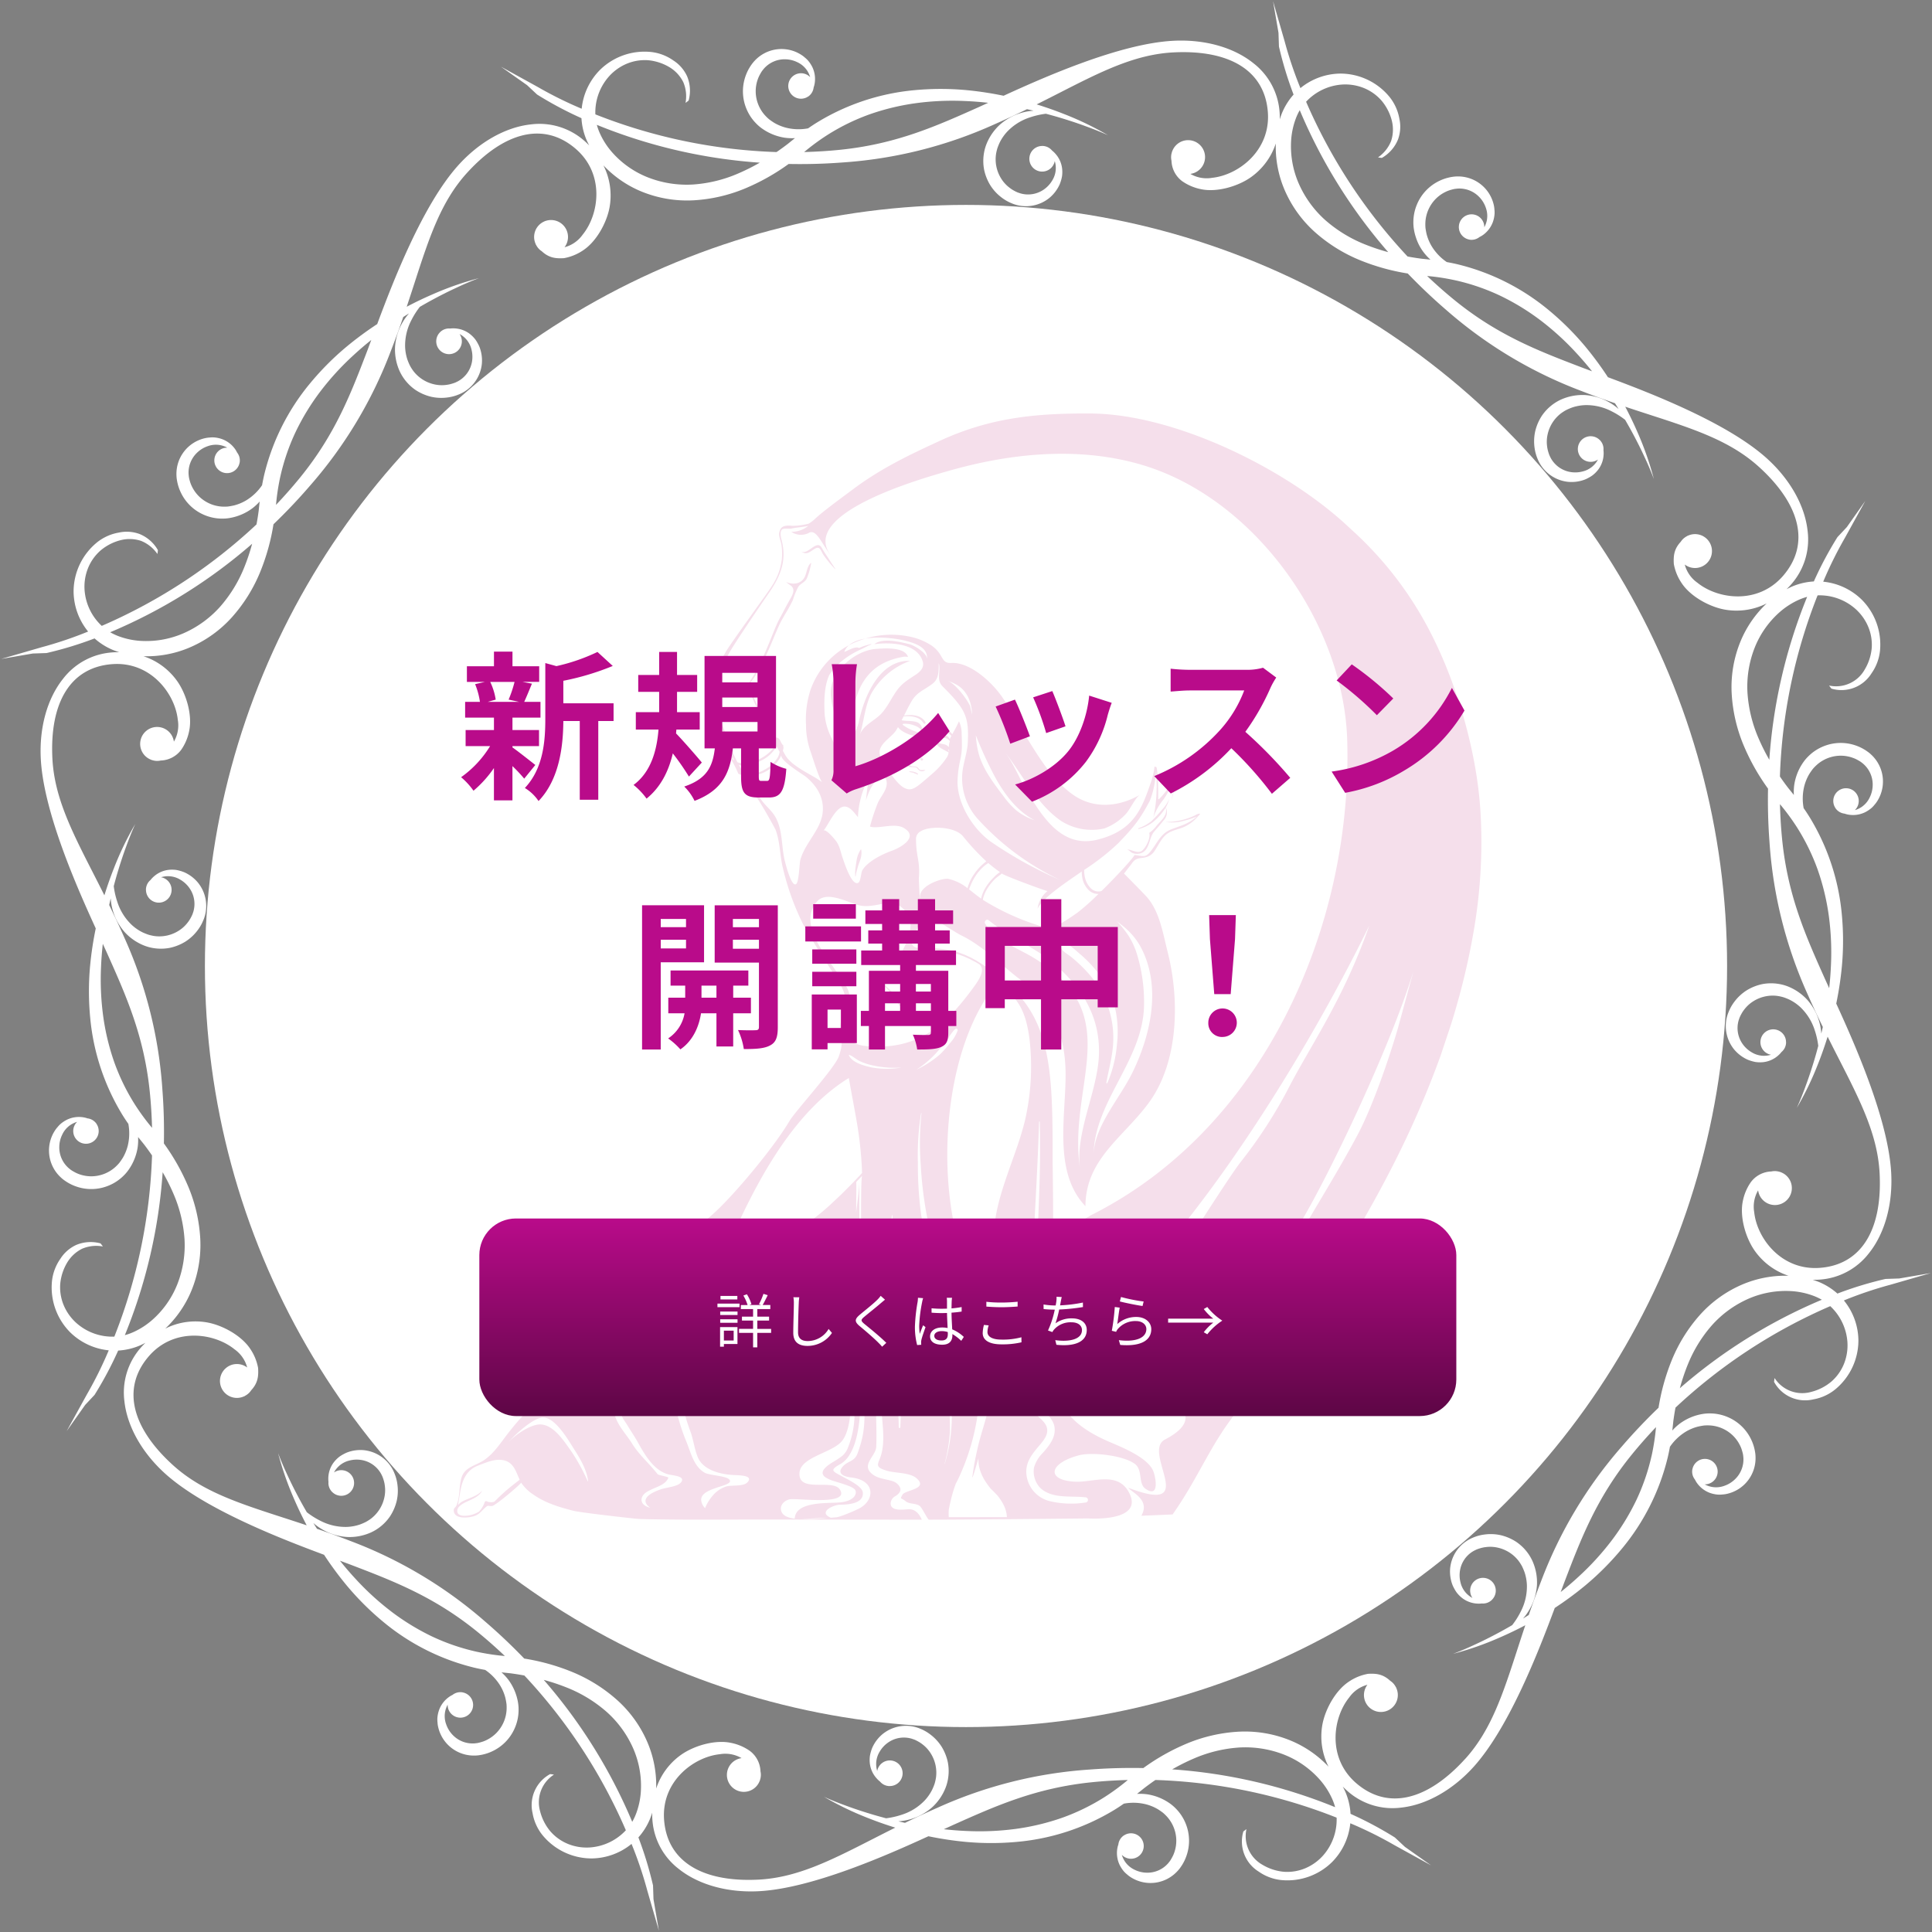 <svg xmlns="http://www.w3.org/2000/svg" xmlns:xlink="http://www.w3.org/1999/xlink" width="528" height="528" viewBox="0 0 528 528"><rect x="0" y="0" width="528" height="528" fill="#808080" stroke="none"/><defs><clipPath id="a"><rect width="528" height="528" transform="translate(0.08 0.08)" fill="#fff"></rect></clipPath><linearGradient id="b" x1="0.5" x2="0.5" y2="1" gradientUnits="objectBoundingBox"><stop offset="0" stop-color="#b90b8a"></stop><stop offset="1" stop-color="#5d0645"></stop></linearGradient></defs><g transform="translate(-1863 134)"><circle cx="208" cy="208" r="208" transform="translate(1919 -78)" fill="#fff"></circle><g transform="translate(1862.92 -134.08)"><g transform="translate(0 0)" clip-path="url(#a)"><path d="M527.344,347.591l-8.632,1.481-3.748.125a99.476,99.476,0,0,0-13.14,4,17.727,17.727,0,0,0-5.024-3.155c-.571-.232-1.156-.433-1.747-.615.648.006,1.3,0,1.949-.052a18.535,18.535,0,0,0,13.381-7.14c4.379-5.431,6.614-13.472,6.133-22.079-.811-14.546-9.9-35.043-15.014-46.212a92.485,92.485,0,0,0,1.554-10.322,76.664,76.664,0,0,0-.032-14.06,61.774,61.774,0,0,0-8.746-26.474c-.536-.873-1.1-1.725-1.685-2.564a14.157,14.157,0,0,1,.155-5.936,12.619,12.619,0,0,1,1.341-3.3,17.522,17.522,0,0,1,1.019-1.476,12.052,12.052,0,0,1,1.2-1.212,9.865,9.865,0,0,1,6.231-2.4,9.719,9.719,0,0,1,3.335.523,8.4,8.4,0,0,1,1.552.694c.258.138.5.288.738.438l.177.13.15.114c.1.085.213.172.321.258a7.51,7.51,0,0,1,2.652,5.869,7.792,7.792,0,0,1-.786,3.319,6.481,6.481,0,0,1-2.218,2.651,6.821,6.821,0,0,1-1.88.885,3.479,3.479,0,1,0-5.234-.484c-.028-.013-.057-.022-.085-.036.038.036.085.065.125.1.014.017.022.04.036.057a3.466,3.466,0,0,0,2.347,1.312,6.587,6.587,0,0,0,1.208.3,7.5,7.5,0,0,0,4.325-.639,8.575,8.575,0,0,0,1.9-1.26c.139-.136.28-.266.416-.416l.2-.229.156-.193a7.065,7.065,0,0,0,.7-.925,9.994,9.994,0,0,0-1.66-12.8,5.785,5.785,0,0,0-.439-.387l-.248-.2-.229-.164a11.153,11.153,0,0,0-.953-.631,12.1,12.1,0,0,0-2.1-1,12.445,12.445,0,0,0-9.106.18,12.413,12.413,0,0,0-3.87,2.515,11.7,11.7,0,0,0-1.53,1.755,14.473,14.473,0,0,0-2.5,6.157,14.142,14.142,0,0,0-.119,2.837c-.552-.691-1.092-1.353-1.606-1.992-.653-.852-1.271-1.7-1.887-2.58-.111-.153-.21-.315-.318-.469a147.364,147.364,0,0,1,10.294-49.509,14.8,14.8,0,0,1,10.273,3.631,13.576,13.576,0,0,1,3.479,4.745,12.77,12.77,0,0,1,1.047,5.991,13.776,13.776,0,0,1-1.924,5.913,8.965,8.965,0,0,1-9.732,4.364c.2.286.419.572.645.846a9.655,9.655,0,0,0,10.957-4.192,13.041,13.041,0,0,0,2.308-6.128,17.378,17.378,0,0,0-4.959-13.967,17.5,17.5,0,0,0-10.554-4.94,107.721,107.721,0,0,1,5.967-12.043l5.533-10.033L504.4,143.72l-2.562,2.736a99.571,99.571,0,0,0-6.46,12.122,17.722,17.722,0,0,0-5.784,1.32c-.568.24-1.124.511-1.669.8.461-.454.912-.92,1.34-1.416a18.538,18.538,0,0,0,4.413-14.509c-.744-6.936-4.85-14.2-11.277-19.95-10.858-9.71-31.782-17.775-43.293-22.06a92.625,92.625,0,0,0-6.2-8.4,76.747,76.747,0,0,0-9.965-9.921,61.778,61.778,0,0,0-24.906-12.535c-.985-.236-1.979-.433-2.972-.615a14.146,14.146,0,0,1-4.119-4.314,12.629,12.629,0,0,1-1.383-3.278,17.241,17.241,0,0,1-.323-1.766,12,12,0,0,1-.011-1.7,9.875,9.875,0,0,1,2.709-6.1,9.729,9.729,0,0,1,2.728-1.989,8.425,8.425,0,0,1,1.59-.607c.278-.085.555-.149.83-.212l.215-.033.188-.025c.134-.013.273-.03.409-.046a7.508,7.508,0,0,1,6.026,2.276,7.778,7.778,0,0,1,1.793,2.9,6.512,6.512,0,0,1,.307,3.443,6.873,6.873,0,0,1-.705,1.955,3.478,3.478,0,1,0-4.042,3.359c-.03.011-.055.025-.085.035.052,0,.106-.014.16-.017.022,0,.043.013.066.016A3.474,3.474,0,0,0,404,64.454a6.446,6.446,0,0,0,1.067-.64,7.511,7.511,0,0,0,2.607-3.509,8.506,8.506,0,0,0,.454-2.238c0-.194.011-.386,0-.586l-.016-.307-.027-.248a7.068,7.068,0,0,0-.157-1.152A10,10,0,0,0,397.709,47.9a5.836,5.836,0,0,0-.586.038l-.316.033-.278.044a11.149,11.149,0,0,0-1.121.229,12.08,12.08,0,0,0-2.2.778,12.439,12.439,0,0,0-6.313,6.565,12.45,12.45,0,0,0-.956,4.516,11.644,11.644,0,0,0,.158,2.324,13.546,13.546,0,0,0,.545,2.17,13.379,13.379,0,0,0,2.042,3.949,14.221,14.221,0,0,0,1.922,2.088c-.879-.1-1.729-.183-2.543-.272-1.064-.141-2.1-.3-3.158-.488-.187-.032-.371-.076-.558-.107a147.391,147.391,0,0,1-27.729-42.289,14.815,14.815,0,0,1,9.832-4.7,13.591,13.591,0,0,1,5.815.9,12.75,12.75,0,0,1,4.976,3.5,13.776,13.776,0,0,1,2.822,5.54,9.968,9.968,0,0,1-.217,5.507,9.878,9.878,0,0,1-3.58,4.461c.348.058.7.109,1.054.142a10.23,10.23,0,0,0,4.4-5,10.14,10.14,0,0,0,.389-5.71,13.081,13.081,0,0,0-2.7-5.966,17.392,17.392,0,0,0-13.384-6.369,17.5,17.5,0,0,0-10.956,3.969,107.759,107.759,0,0,1-4.3-12.736L347.589,0l1.483,8.632.125,3.748a99.284,99.284,0,0,0,4,13.139,17.79,17.79,0,0,0-3.155,5.025c-.232.571-.433,1.154-.615,1.745.008-.647,0-1.3-.052-1.947a18.536,18.536,0,0,0-7.138-13.381c-5.433-4.379-13.474-6.615-22.081-6.135-14.546.812-35.043,9.9-46.212,15.015a92.86,92.86,0,0,0-10.322-1.555,76.805,76.805,0,0,0-14.06.033,61.76,61.76,0,0,0-26.474,8.746c-.873.536-1.723,1.1-2.564,1.683a14.159,14.159,0,0,1-5.936-.153,12.674,12.674,0,0,1-3.3-1.34,17.426,17.426,0,0,1-1.476-1.021,12.008,12.008,0,0,1-1.211-1.2,9.879,9.879,0,0,1-2.4-6.231,9.772,9.772,0,0,1,.523-3.337,8.509,8.509,0,0,1,.7-1.552c.136-.258.286-.5.436-.737l.13-.177.115-.15c.085-.1.171-.215.256-.322a7.512,7.512,0,0,1,5.871-2.651,7.805,7.805,0,0,1,3.318.784,6.509,6.509,0,0,1,2.652,2.218,6.874,6.874,0,0,1,.884,1.881A3.479,3.479,0,1,0,220.6,26c-.014.028-.022.057-.036.085.036-.038.065-.087.1-.125.019-.014.04-.022.058-.036a3.47,3.47,0,0,0,1.31-2.347,6.367,6.367,0,0,0,.3-1.208,7.508,7.508,0,0,0-.637-4.325,8.544,8.544,0,0,0-1.261-1.9c-.136-.139-.266-.28-.416-.416l-.229-.205-.193-.156a7.051,7.051,0,0,0-.925-.7,9.993,9.993,0,0,0-12.8,1.658c-.144.147-.266.291-.387.441l-.2.248-.166.229a11.264,11.264,0,0,0-.631.953,11.92,11.92,0,0,0-1,2.1,12.434,12.434,0,0,0,.179,9.106,12.418,12.418,0,0,0,2.517,3.87,11.632,11.632,0,0,0,1.755,1.53,14.506,14.506,0,0,0,6.157,2.5,14.126,14.126,0,0,0,2.836.119c-.691.552-1.353,1.092-1.99,1.6-.854.653-1.7,1.272-2.58,1.889-.155.111-.316.209-.471.318a147.368,147.368,0,0,1-49.509-10.3,14.808,14.808,0,0,1,3.632-10.271,13.561,13.561,0,0,1,4.744-3.481,12.792,12.792,0,0,1,5.992-1.046,13.811,13.811,0,0,1,5.912,1.924A9.961,9.961,0,0,1,186.4,22.1a9.883,9.883,0,0,1,.623,5.687c.288-.2.574-.42.846-.645a10.234,10.234,0,0,0-.428-6.647,10.14,10.14,0,0,0-3.762-4.311,13.066,13.066,0,0,0-6.128-2.309,17.386,17.386,0,0,0-13.969,4.96,17.512,17.512,0,0,0-4.94,10.554A107.213,107.213,0,0,1,146.6,23.421l-10.034-5.532,7.153,5.057,2.738,2.561a99.54,99.54,0,0,0,12.121,6.462,17.742,17.742,0,0,0,1.321,5.784c.239.567.511,1.122.8,1.669-.452-.463-.92-.914-1.415-1.34a18.534,18.534,0,0,0-14.509-4.413c-6.938.745-14.2,4.85-19.952,11.275-9.71,10.859-17.774,31.783-22.06,43.293a93.19,93.19,0,0,0-8.4,6.2,76.746,76.746,0,0,0-9.921,9.965,61.764,61.764,0,0,0-12.533,24.906c-.237.985-.433,1.977-.616,2.972a14.159,14.159,0,0,1-4.312,4.119,12.632,12.632,0,0,1-3.278,1.383,17.3,17.3,0,0,1-1.767.322,12.219,12.219,0,0,1-1.7.011,9.891,9.891,0,0,1-6.1-2.709,9.776,9.776,0,0,1-1.989-2.73,8.4,8.4,0,0,1-.605-1.589c-.085-.278-.15-.555-.213-.83l-.033-.217-.025-.187c-.013-.134-.03-.275-.044-.411a7.5,7.5,0,0,1,2.275-6.024,7.79,7.79,0,0,1,2.9-1.793,6.5,6.5,0,0,1,3.444-.307,6.9,6.9,0,0,1,1.955.7,3.479,3.479,0,1,0,3.359,4.042c.009.03.024.057.035.087,0-.054-.016-.106-.019-.16,0-.022.013-.043.016-.066a3.465,3.465,0,0,0-.732-2.586,6.5,6.5,0,0,0-.642-1.067,7.515,7.515,0,0,0-3.509-2.608,8.624,8.624,0,0,0-2.238-.454c-.194,0-.384-.009-.586,0l-.307.017-.248.027a7.052,7.052,0,0,0-1.151.157,9.993,9.993,0,0,0-7.878,10.224c0,.205.019.394.038.585l.033.316.046.28c.062.386.133.76.228,1.119a12.027,12.027,0,0,0,.779,2.2,12.429,12.429,0,0,0,6.565,6.312,12.408,12.408,0,0,0,4.515.958,11.519,11.519,0,0,0,2.324-.16,14.492,14.492,0,0,0,6.121-2.588,14.2,14.2,0,0,0,2.088-1.921c-.1.879-.183,1.729-.272,2.542-.142,1.065-.3,2.1-.49,3.16-.03.187-.074.371-.107.558a147.377,147.377,0,0,1-42.287,27.727,14.806,14.806,0,0,1-4.7-9.832,13.562,13.562,0,0,1,.895-5.814,12.766,12.766,0,0,1,3.5-4.978,13.79,13.79,0,0,1,5.542-2.82,9.965,9.965,0,0,1,5.506.215,9.889,9.889,0,0,1,4.462,3.582c.058-.348.109-.7.141-1.054a10.216,10.216,0,0,0-5-4.4,10.121,10.121,0,0,0-5.708-.389,13.05,13.05,0,0,0-5.966,2.7,17.387,17.387,0,0,0-6.37,13.384,17.506,17.506,0,0,0,3.971,10.956,107.3,107.3,0,0,1-12.736,4.295L0,179.755l8.631-1.483,3.748-.125a99.209,99.209,0,0,0,13.14-4,17.731,17.731,0,0,0,5.024,3.157c.571.232,1.155.433,1.747.613-.647-.006-1.3,0-1.949.054a18.54,18.54,0,0,0-13.381,7.139c-4.379,5.431-6.614,13.472-6.133,22.081.811,14.546,9.9,35.043,15.014,46.211a92.54,92.54,0,0,0-1.554,10.322,76.68,76.68,0,0,0,.032,14.062,61.79,61.79,0,0,0,8.748,26.474c.534.873,1.1,1.723,1.683,2.562a14.139,14.139,0,0,1-.155,5.937,12.692,12.692,0,0,1-1.339,3.3c-.319.515-.65.99-1.021,1.476a12.016,12.016,0,0,1-1.2,1.211,9.876,9.876,0,0,1-6.231,2.4,9.764,9.764,0,0,1-3.335-.523,8.414,8.414,0,0,1-1.552-.7c-.258-.136-.5-.288-.738-.438L19,319.357l-.152-.115c-.1-.085-.215-.171-.321-.258a7.508,7.508,0,0,1-2.652-5.869,7.784,7.784,0,0,1,.786-3.318,6.485,6.485,0,0,1,2.218-2.652,6.855,6.855,0,0,1,1.881-.885,3.479,3.479,0,1,0,5.232.484c.028.014.058.022.085.036-.038-.036-.085-.065-.125-.1-.014-.019-.022-.04-.036-.059a3.461,3.461,0,0,0-2.347-1.31,6.459,6.459,0,0,0-1.208-.3,7.513,7.513,0,0,0-4.325.639,8.58,8.58,0,0,0-1.9,1.261c-.139.136-.28.264-.414.416l-.205.228-.156.194a7.1,7.1,0,0,0-.7.925,9.993,9.993,0,0,0,1.658,12.8,5.82,5.82,0,0,0,.443.387l.247.2.229.166c.316.228.631.443.953.629a12.057,12.057,0,0,0,2.1,1,12.43,12.43,0,0,0,9.1-.179,12.444,12.444,0,0,0,3.871-2.516,11.538,11.538,0,0,0,1.529-1.755,14.447,14.447,0,0,0,2.5-6.157,14.126,14.126,0,0,0,.119-2.836c.553.691,1.094,1.352,1.606,1.99.653.854,1.272,1.7,1.887,2.58.111.153.21.316.318.471a147.272,147.272,0,0,1-10.3,49.508,14.8,14.8,0,0,1-10.271-3.631,13.6,13.6,0,0,1-3.479-4.745A12.766,12.766,0,0,1,16.13,350.6a13.775,13.775,0,0,1,1.924-5.913,9.957,9.957,0,0,1,4.047-3.74,9.89,9.89,0,0,1,5.686-.624c-.2-.286-.419-.572-.645-.844a10.225,10.225,0,0,0-6.647.428,10.142,10.142,0,0,0-4.311,3.764,13.052,13.052,0,0,0-2.308,6.127,17.392,17.392,0,0,0,4.96,13.969,17.508,17.508,0,0,0,10.553,4.94,107.629,107.629,0,0,1-5.967,12.042l-5.532,10.034,5.055-7.153,2.562-2.738a99.4,99.4,0,0,0,6.46-12.121,17.783,17.783,0,0,0,5.785-1.322c.567-.239,1.121-.511,1.668-.8-.462.452-.912.92-1.34,1.415a18.538,18.538,0,0,0-4.413,14.509c.745,6.938,4.85,14.2,11.277,19.95,10.858,9.712,31.782,17.775,43.293,22.06a92.982,92.982,0,0,0,6.2,8.4A76.655,76.655,0,0,0,104.4,442.9a61.767,61.767,0,0,0,24.9,12.533c.985.237,1.979.433,2.973.617a14.154,14.154,0,0,1,4.118,4.312,12.637,12.637,0,0,1,1.385,3.278,17.736,17.736,0,0,1,.321,1.767,11.748,11.748,0,0,1,.011,1.7,9.866,9.866,0,0,1-2.709,6.1,9.744,9.744,0,0,1-2.728,1.99,8.418,8.418,0,0,1-1.59.605c-.278.085-.553.149-.83.212l-.215.033-.188.025c-.134.013-.273.032-.409.046a7.5,7.5,0,0,1-6.026-2.275,7.8,7.8,0,0,1-1.793-2.9,6.494,6.494,0,0,1-.307-3.443,6.888,6.888,0,0,1,.7-1.955,3.479,3.479,0,1,0,4.042-3.359c.03-.009.057-.024.085-.035-.052,0-.106.016-.158.017-.024,0-.044-.011-.066-.014a3.469,3.469,0,0,0-2.588.732,6.454,6.454,0,0,0-1.067.642,7.522,7.522,0,0,0-2.607,3.509,8.559,8.559,0,0,0-.454,2.238c0,.193-.011.384,0,.586l.016.307.027.248a6.91,6.91,0,0,0,.158,1.151,9.99,9.99,0,0,0,10.222,7.877c.205,0,.394-.017.586-.036l.316-.035.278-.044a11.181,11.181,0,0,0,1.121-.229,11.85,11.85,0,0,0,2.2-.778,12.424,12.424,0,0,0,6.313-6.565,12.407,12.407,0,0,0,.956-4.516,11.624,11.624,0,0,0-.158-2.322,14.492,14.492,0,0,0-2.588-6.121,14.3,14.3,0,0,0-1.922-2.088c.879.1,1.729.183,2.543.272,1.064.142,2.1.3,3.158.488.187.032.371.076.558.109a147.332,147.332,0,0,1,27.729,42.287,14.815,14.815,0,0,1-9.832,4.7,13.591,13.591,0,0,1-5.815-.895,12.782,12.782,0,0,1-4.976-3.5,13.8,13.8,0,0,1-2.822-5.542,8.969,8.969,0,0,1,3.8-9.968c-.348-.059-.7-.109-1.054-.142a9.659,9.659,0,0,0-4.785,10.712,13.068,13.068,0,0,0,2.7,5.966,17.372,17.372,0,0,0,13.382,6.369,17.5,17.5,0,0,0,10.956-3.969,107.77,107.77,0,0,1,4.3,12.736l3.182,11.007-1.483-8.632-.125-3.748a99.443,99.443,0,0,0-4-13.139A17.76,17.76,0,0,0,177.3,496.8c.232-.571.433-1.156.615-1.747-.008.647,0,1.3.052,1.949a18.533,18.533,0,0,0,7.139,13.379c5.433,4.38,13.474,6.615,22.081,6.135,14.546-.811,35.043-9.9,46.212-15.014a93.227,93.227,0,0,0,10.322,1.554,76.662,76.662,0,0,0,14.06-.032,61.79,61.79,0,0,0,26.474-8.748c.873-.534,1.723-1.1,2.564-1.683a14.131,14.131,0,0,1,5.936.155,12.609,12.609,0,0,1,3.3,1.339,17.525,17.525,0,0,1,1.476,1.021,12.022,12.022,0,0,1,1.211,1.2,9.875,9.875,0,0,1,2.4,6.23,9.768,9.768,0,0,1-.523,3.337,8.36,8.36,0,0,1-.7,1.552c-.136.258-.286.5-.436.737l-.13.177-.115.15c-.085.1-.171.215-.256.322a7.507,7.507,0,0,1-5.871,2.651,7.759,7.759,0,0,1-3.318-.784,6.507,6.507,0,0,1-2.652-2.218,6.871,6.871,0,0,1-.884-1.881,3.478,3.478,0,1,0,.482-5.232c.014-.029.022-.059.036-.085-.036.038-.065.085-.1.125-.019.014-.039.022-.059.036a3.467,3.467,0,0,0-1.31,2.346,6.377,6.377,0,0,0-.3,1.209,7.512,7.512,0,0,0,.637,4.325,8.578,8.578,0,0,0,1.261,1.9c.136.139.266.278.416.414l.229.205.193.156a7.054,7.054,0,0,0,.925.7,9.987,9.987,0,0,0,12.8-1.658c.145-.147.266-.291.389-.441l.2-.247.166-.229a11.146,11.146,0,0,0,.631-.953,11.933,11.933,0,0,0,1-2.1,12.43,12.43,0,0,0-.179-9.1,12.373,12.373,0,0,0-2.516-3.87,11.559,11.559,0,0,0-1.755-1.532,14.485,14.485,0,0,0-6.157-2.5,14.238,14.238,0,0,0-2.836-.12c.691-.552,1.353-1.092,1.99-1.6.854-.653,1.7-1.272,2.58-1.889.155-.109.316-.209.471-.316a147.335,147.335,0,0,1,49.51,10.294,14.815,14.815,0,0,1-3.633,10.273,13.576,13.576,0,0,1-4.744,3.479,12.77,12.77,0,0,1-5.991,1.046,13.767,13.767,0,0,1-5.913-1.924,8.964,8.964,0,0,1-4.364-9.732c-.288.2-.574.419-.846.645a9.655,9.655,0,0,0,4.192,10.958,13.069,13.069,0,0,0,6.127,2.308,17.387,17.387,0,0,0,13.969-4.96,17.513,17.513,0,0,0,4.94-10.553,107.867,107.867,0,0,1,12.043,5.967l10.033,5.532-7.153-5.055-2.738-2.562a99.394,99.394,0,0,0-12.121-6.46,17.741,17.741,0,0,0-1.321-5.785c-.239-.568-.509-1.122-.8-1.668.454.462.92.912,1.416,1.34a18.53,18.53,0,0,0,14.508,4.412c6.938-.744,14.2-4.848,19.952-11.275,9.71-10.86,17.773-31.782,22.06-43.293a93.16,93.16,0,0,0,8.4-6.2,76.758,76.758,0,0,0,9.921-9.966,61.768,61.768,0,0,0,12.534-24.9c.237-.985.435-1.979.616-2.973a14.142,14.142,0,0,1,4.314-4.118,12.642,12.642,0,0,1,3.278-1.385c.591-.139,1.157-.24,1.766-.323a11.968,11.968,0,0,1,1.7-.009,9.874,9.874,0,0,1,6.1,2.709,9.771,9.771,0,0,1,1.989,2.728,8.343,8.343,0,0,1,.605,1.589c.085.28.15.555.213.831l.033.215.025.188c.013.133.03.273.044.409a7.5,7.5,0,0,1-2.275,6.026,7.776,7.776,0,0,1-2.9,1.793,6.5,6.5,0,0,1-3.444.305,6.833,6.833,0,0,1-1.955-.7,3.479,3.479,0,1,0-3.359-4.042c-.009-.03-.024-.057-.035-.085,0,.052.016.106.019.158,0,.024-.013.044-.016.066a3.469,3.469,0,0,0,.732,2.588,6.637,6.637,0,0,0,.642,1.067,7.522,7.522,0,0,0,3.509,2.607,8.571,8.571,0,0,0,2.238.454c.194,0,.384.011.586,0l.307-.017.248-.025a7.031,7.031,0,0,0,1.151-.158,9.993,9.993,0,0,0,7.878-10.222,5.866,5.866,0,0,0-.038-.586l-.033-.316-.046-.278a11.151,11.151,0,0,0-.228-1.121,12.087,12.087,0,0,0-.778-2.2,12.434,12.434,0,0,0-6.566-6.313,12.4,12.4,0,0,0-4.514-.956,11.631,11.631,0,0,0-2.324.158,14.5,14.5,0,0,0-6.119,2.588,14.147,14.147,0,0,0-2.09,1.922c.1-.879.183-1.729.272-2.543.142-1.064.3-2.1.49-3.158.032-.187.074-.371.107-.558a147.339,147.339,0,0,1,42.289-27.729,14.823,14.823,0,0,1,4.695,9.832,13.563,13.563,0,0,1-.895,5.815,12.783,12.783,0,0,1-3.5,4.976,13.8,13.8,0,0,1-5.542,2.82,8.965,8.965,0,0,1-9.968-3.8c-.058.346-.108.7-.141,1.054a9.651,9.651,0,0,0,10.711,4.783,13.034,13.034,0,0,0,5.966-2.7,17.381,17.381,0,0,0,6.37-13.382,17.5,17.5,0,0,0-3.971-10.956,107.77,107.77,0,0,1,12.736-4.3ZM487.12,220.666a61.94,61.94,0,0,1,3.678,5.147,58.368,58.368,0,0,1,5.627,11.515,64.819,64.819,0,0,1,3.06,12.736,74.576,74.576,0,0,1,.575,13.308q-.128,3.187-.487,6.361l-.436-.953-.724-1.592c-5.189-11.6-10.1-22.546-11.67-37.833-.345-3.37-.537-6.672-.626-9.914.345.417.683.825,1,1.225m3.808-56.912a15.591,15.591,0,0,1,2.624-.969,143.983,143.983,0,0,0-10.336,44.533,57.3,57.3,0,0,1-3.013-6.038,37.392,37.392,0,0,1-2.959-12.292,29.034,29.034,0,0,1,1.946-12.241,25.521,25.521,0,0,1,6.908-9.832,20.91,20.91,0,0,1,4.831-3.161M420.795,87.3a74.735,74.735,0,0,1,9.818,9q2.162,2.345,4.154,4.843l-.985-.367-1.638-.613c-11.873-4.535-23.086-8.8-35-18.5-2.627-2.139-5.1-4.337-7.453-6.568.539.052,1.065.1,1.574.158A61.894,61.894,0,0,1,397.5,76.3a58.265,58.265,0,0,1,12.121,4.165A64.7,64.7,0,0,1,420.795,87.3M352.533,37.977a20.749,20.749,0,0,1,1.181-5.651,15.487,15.487,0,0,1,1.168-2.542,143.978,143.978,0,0,0,24.182,38.8,57.347,57.347,0,0,1-6.4-2.139,37.4,37.4,0,0,1-10.784-6.6A29.064,29.064,0,0,1,354.6,49.813a25.526,25.526,0,0,1-2.066-11.836M250.062,27.858a74.581,74.581,0,0,1,13.308-.577c2.126.085,4.247.253,6.362.487l-.955.436-1.592.726c-11.6,5.188-22.546,10.1-37.833,11.67-3.368.345-6.671.537-9.914.626.419-.345.827-.683,1.227-1a61.925,61.925,0,0,1,5.145-3.68,58.274,58.274,0,0,1,11.515-5.626,64.712,64.712,0,0,1,12.736-3.06M207.317,44.127a56.7,56.7,0,0,1-6.038,3.013,37.393,37.393,0,0,1-12.29,2.961,29.032,29.032,0,0,1-12.241-1.946,25.513,25.513,0,0,1-9.832-6.909,20.74,20.74,0,0,1-3.161-4.831,15.5,15.5,0,0,1-.971-2.624,143.917,143.917,0,0,0,44.533,10.336M76.3,129.841a58.31,58.31,0,0,1,4.165-12.122A64.545,64.545,0,0,1,87.3,106.549a74.519,74.519,0,0,1,9-9.818q2.343-2.162,4.842-4.154l-.365.983L100.17,95.2c-4.537,11.874-8.8,23.088-18.5,35-2.139,2.626-4.337,5.1-6.568,7.453.052-.541.1-1.067.158-1.574a61.891,61.891,0,0,1,1.037-6.241M29.782,172.46a143.925,143.925,0,0,0,38.8-24.18,57.13,57.13,0,0,1-2.139,6.4,37.4,37.4,0,0,1-6.6,10.784,29.019,29.019,0,0,1-10.031,7.279,25.514,25.514,0,0,1-11.838,2.068,20.819,20.819,0,0,1-5.651-1.181,15.483,15.483,0,0,1-2.542-1.17M40.223,306.678a61.9,61.9,0,0,1-3.678-5.145,58.2,58.2,0,0,1-5.626-11.517,64.546,64.546,0,0,1-3.06-12.736,74.581,74.581,0,0,1-.577-13.308c.084-2.124.251-4.246.487-6.361l.436.955.724,1.59c5.189,11.6,10.105,22.547,11.67,37.834.346,3.368.537,6.671.626,9.914-.345-.419-.681-.827-1-1.227M36.415,363.59a15.733,15.733,0,0,1-2.624.97,143.961,143.961,0,0,0,10.336-44.533,57.134,57.134,0,0,1,3.013,6.037A37.391,37.391,0,0,1,50.1,338.356,29.007,29.007,0,0,1,48.153,350.6a25.509,25.509,0,0,1-6.908,9.832,20.857,20.857,0,0,1-4.831,3.161m70.135,76.45a74.319,74.319,0,0,1-9.818-9q-2.165-2.343-4.156-4.842l.985.365,1.638.613c11.873,4.537,23.088,8.8,35,18.5,2.626,2.139,5.1,4.339,7.451,6.57-.539-.052-1.065-.1-1.574-.158a62.354,62.354,0,0,1-6.241-1.037,58.265,58.265,0,0,1-12.121-4.165,64.744,64.744,0,0,1-11.169-6.843m68.261,49.329a20.878,20.878,0,0,1-1.181,5.651,15.687,15.687,0,0,1-1.17,2.542,143.958,143.958,0,0,0-24.182-38.8,57.034,57.034,0,0,1,6.4,2.14,37.394,37.394,0,0,1,10.784,6.6,29.044,29.044,0,0,1,7.281,10.031,25.555,25.555,0,0,1,2.068,11.838m102.468,10.117a74.546,74.546,0,0,1-13.306.577c-2.124-.085-4.247-.253-6.362-.487l.955-.436,1.59-.724c11.6-5.189,22.547-10.105,37.834-11.672,3.368-.345,6.671-.536,9.914-.624-.419.345-.825.681-1.225,1a61.949,61.949,0,0,1-5.147,3.68,58.242,58.242,0,0,1-11.517,5.626,64.541,64.541,0,0,1-12.736,3.06m42.747-16.269a57,57,0,0,1,6.038-3.013,37.434,37.434,0,0,1,12.29-2.961,29.065,29.065,0,0,1,12.243,1.946,25.542,25.542,0,0,1,9.832,6.909,20.849,20.849,0,0,1,3.16,4.831,15.549,15.549,0,0,1,.971,2.624,143.957,143.957,0,0,0-44.533-10.336m80.087-2.886c-10.3,11.373-21.134,14.135-29.807,6.648-7.959-6.886-6.416-17.849-1.891-23.429a8.816,8.816,0,0,1,4.967-3.451,4.629,4.629,0,1,0,7.845.784l.051.011-.134-.169a4.639,4.639,0,0,0-.8-1.118,4.686,4.686,0,0,0-.738-.6c-1.954-1.807-3.765-2.036-6.084-1.894a13.621,13.621,0,0,0-5.218,2.139c-3.6,2.376-6.414,7.44-7.213,11.65a18.3,18.3,0,0,0,1.664,11.583,29.97,29.97,0,0,0-10.2-7.074,32.868,32.868,0,0,0-14.478-2.486,42.9,42.9,0,0,0-14.1,3.261,59.055,59.055,0,0,0-11.838,6.674c-4.673-.09-9.53.017-14.582.4a120.284,120.284,0,0,0-41.631,10.426c-3.135,1.377-6.1,2.776-8.918,4.149-.607-.131-1.211-.273-1.816-.414.458-.043.917-.074,1.371-.152a15.548,15.548,0,0,0,7.747-3.58,14.363,14.363,0,0,0,3.791-5.457,12.409,12.409,0,0,0,.631-2.243,12.794,12.794,0,0,0,0-4.616,13.322,13.322,0,0,0-1.7-4.322,12.615,12.615,0,0,0-3.147-3.4,11.746,11.746,0,0,0-1.977-1.216c-.337-.158-.688-.311-1.054-.455l-.264-.1-.3-.1c-.2-.054-.373-.112-.572-.163a10.126,10.126,0,0,0-8.858,1.979,10.245,10.245,0,0,0-2.766,3.634,8.749,8.749,0,0,0-.387,1.092l-.073.24-.077.3c-.051.2-.079.379-.122.571a8.416,8.416,0,0,0-.022,2.289,7.351,7.351,0,0,0,1.849,3.963,6.658,6.658,0,0,0,.9.852,3.444,3.444,0,0,0,2.371,1.238c.017,0,.035,0,.052,0,.058.016.117.043.175.057-.03-.017-.057-.041-.089-.058a3.5,3.5,0,1,0-3.259-4.116,6.568,6.568,0,0,1-.285-2.049,6.473,6.473,0,0,1,1.01-3.315,7.905,7.905,0,0,1,2.351-2.477,7.53,7.53,0,0,1,6.364-.978c.13.044.259.087.381.13l.193.068.2.074a8.5,8.5,0,0,1,.775.378,8.885,8.885,0,0,1,1.419.917,9.268,9.268,0,0,1,2.257,2.509,9.892,9.892,0,0,1,1.4,6.539,12.7,12.7,0,0,1-.371,1.663,15.419,15.419,0,0,1-.675,1.661,12.6,12.6,0,0,1-2.028,2.921,14.909,14.909,0,0,1-6.263,3.909,22.056,22.056,0,0,1-4.306.978c-1.461-.387-2.916-.792-4.36-1.233-2.15-.654-4.277-1.353-6.392-2.136-2.107-.764-4.221-1.59-6.234-2.515a84.7,84.7,0,0,0,12.111,5.841c2.422.961,4.886,1.818,7.387,2.6-2.186,1.089-4.273,2.153-6.258,3.166-11.566,5.912-20.712,10.516-31.146,11.043-15.322.763-24.94-4.948-25.778-16.375-.76-10.5,8.084-17.157,15.23-17.9a8.812,8.812,0,0,1,5.951,1.07,4.629,4.629,0,1,0,4.993,6.1l.027.043c.009-.068.011-.123.019-.191a4.346,4.346,0,0,0,.123-2.358,7.249,7.249,0,0,0-2.953-5.605,13.6,13.6,0,0,0-5.2-2.178c-4.228-.868-9.8.727-13.336,3.138a18.29,18.29,0,0,0-7.015,9.367,29.983,29.983,0,0,0-2.207-12.211,32.883,32.883,0,0,0-8.479-11.994,42.933,42.933,0,0,0-12.279-7.668,59.005,59.005,0,0,0-13.095-3.655c-3.239-3.367-6.748-6.724-10.586-10.028a120.319,120.319,0,0,0-36.812-22.064c-3.19-1.242-6.277-2.352-9.239-3.373-.337-.52-.662-1.05-.991-1.576.352.294.7.594,1.075.861a15.566,15.566,0,0,0,8.009,2.946,13.932,13.932,0,0,0,4.429-.446,14.085,14.085,0,0,0,2.112-.732,12.452,12.452,0,0,0,2.031-1.141,12.8,12.8,0,0,0,3.263-3.263,13.341,13.341,0,0,0,1.856-4.257,12.621,12.621,0,0,0,.18-4.63,11.673,11.673,0,0,0-.541-2.257c-.126-.351-.266-.707-.422-1.067l-.12-.256-.142-.284c-.1-.179-.185-.341-.289-.519a10.133,10.133,0,0,0-7.663-4.865,10.266,10.266,0,0,0-4.526.613,9.274,9.274,0,0,0-1.046.5l-.22.119-.266.155c-.179.106-.326.212-.49.318a8.361,8.361,0,0,0-1.634,1.6,7.359,7.359,0,0,0-1.5,4.11,6.64,6.64,0,0,0,.038,1.242,3.444,3.444,0,0,0,.8,2.551c.011.013.025.022.038.036.03.054.052.114.084.166-.009-.035-.013-.071-.021-.1a3.5,3.5,0,1,0,.6-5.216,6.591,6.591,0,0,1,1.249-1.65,6.46,6.46,0,0,1,3.059-1.63,7.91,7.91,0,0,1,3.413-.089,7.53,7.53,0,0,1,5.191,3.81c.062.122.122.242.177.36l.089.183.09.2c.095.258.2.525.28.813a8.825,8.825,0,0,1,.356,1.652,9.229,9.229,0,0,1-.177,3.37,9.9,9.9,0,0,1-3.631,5.618,12.432,12.432,0,0,1-1.44.912,15.161,15.161,0,0,1-1.652.7,12.636,12.636,0,0,1-3.5.632,14.923,14.923,0,0,1-7.192-1.664,22.031,22.031,0,0,1-3.735-2.354c-.76-1.307-1.5-2.622-2.213-3.953-1.056-1.985-2.068-3.983-3.01-6.03-.95-2.03-1.861-4.11-2.63-6.189a84.715,84.715,0,0,0,4.434,12.695c1.034,2.392,2.17,4.741,3.387,7.059-2.316-.775-4.543-1.5-6.663-2.186-12.361-4-22.083-7.208-29.833-14.214-11.375-10.3-14.136-21.136-6.65-29.807,6.886-7.96,17.848-6.416,23.428-1.891a8.814,8.814,0,0,1,3.452,4.965,4.63,4.63,0,1,0-.784,7.847l-.011.049c.06-.044.112-.089.169-.133a4.648,4.648,0,0,0,1.118-.8,4.7,4.7,0,0,0,.6-.737c1.807-1.954,2.036-3.767,1.894-6.084a13.64,13.64,0,0,0-2.139-5.22c-2.376-3.6-7.442-6.413-11.65-7.211a18.292,18.292,0,0,0-11.585,1.663,29.945,29.945,0,0,0,7.075-10.194,32.868,32.868,0,0,0,2.486-14.478,42.914,42.914,0,0,0-3.261-14.1,59.1,59.1,0,0,0-6.674-11.838c.09-4.673-.017-9.529-.4-14.581A120.334,120.334,0,0,0,33.66,255.928c-1.378-3.133-2.776-6.1-4.149-8.917.13-.607.273-1.212.414-1.816.043.457.074.917.15,1.37a15.575,15.575,0,0,0,3.58,7.747,14.382,14.382,0,0,0,5.458,3.791,12.541,12.541,0,0,0,2.243.631,12.831,12.831,0,0,0,4.616,0,13.4,13.4,0,0,0,4.322-1.7,12.615,12.615,0,0,0,3.4-3.147,11.929,11.929,0,0,0,1.216-1.979c.156-.335.311-.686.455-1.053l.1-.264.1-.3c.054-.2.112-.373.161-.574a10.123,10.123,0,0,0-1.977-8.858,10.263,10.263,0,0,0-3.634-2.766,8.992,8.992,0,0,0-1.092-.386l-.24-.073-.3-.077c-.2-.051-.379-.081-.571-.123a8.416,8.416,0,0,0-2.289-.022,7.384,7.384,0,0,0-3.964,1.849,6.763,6.763,0,0,0-.85.906,3.441,3.441,0,0,0-1.238,2.371c0,.017,0,.035,0,.052-.016.058-.043.117-.057.175.017-.03.04-.057.058-.089a3.5,3.5,0,1,0,4.116-3.259,6.438,6.438,0,0,1,5.363.726,7.905,7.905,0,0,1,2.477,2.351,7.535,7.535,0,0,1,.978,6.364c-.044.13-.087.259-.13.381l-.068.193-.074.2c-.117.25-.228.517-.378.773a8.818,8.818,0,0,1-.917,1.419,9.24,9.24,0,0,1-2.509,2.257,9.893,9.893,0,0,1-6.539,1.405,12.7,12.7,0,0,1-1.663-.373,15.438,15.438,0,0,1-1.663-.673,12.591,12.591,0,0,1-2.92-2.028,14.905,14.905,0,0,1-3.909-6.264,21.911,21.911,0,0,1-.978-4.3c.387-1.461.792-2.916,1.233-4.36.654-2.15,1.353-4.279,2.134-6.392.763-2.107,1.592-4.222,2.516-6.236A84.358,84.358,0,0,0,30.8,236.968c-.961,2.422-1.818,4.888-2.6,7.388-1.089-2.186-2.153-4.273-3.166-6.258-5.913-11.568-10.518-20.712-11.043-31.146-.765-15.322,4.948-24.94,16.375-25.778,10.5-.76,17.157,8.084,17.9,15.229a8.823,8.823,0,0,1-1.072,5.953,4.629,4.629,0,1,0-6.1,4.993c-.016.008-.028.017-.044.027.07.009.125.009.191.019a4.322,4.322,0,0,0,2.358.122,7.251,7.251,0,0,0,5.607-2.951,13.617,13.617,0,0,0,2.178-5.2c.868-4.228-.727-9.8-3.138-13.338a18.3,18.3,0,0,0-9.367-7.014A29.963,29.963,0,0,0,51.095,176.8a32.86,32.86,0,0,0,11.994-8.477,42.953,42.953,0,0,0,7.668-12.279,59.05,59.05,0,0,0,3.655-13.095c3.367-3.239,6.723-6.748,10.026-10.586A120.306,120.306,0,0,0,106.5,95.554c1.242-3.19,2.352-6.277,3.373-9.241.52-.337,1.05-.662,1.576-.99-.294.353-.594.7-.861,1.075a15.546,15.546,0,0,0-2.946,8.009,14.357,14.357,0,0,0,1.178,6.539,12.58,12.58,0,0,0,1.14,2.033,12.834,12.834,0,0,0,3.264,3.263,13.347,13.347,0,0,0,4.257,1.856,12.618,12.618,0,0,0,4.63.179,11.787,11.787,0,0,0,2.257-.539c.349-.126.707-.266,1.067-.422l.256-.12.283-.142c.18-.1.343-.185.52-.291a10.128,10.128,0,0,0,4.865-7.662,10.289,10.289,0,0,0-.613-4.526,9.154,9.154,0,0,0-.5-1.046l-.119-.221-.155-.266c-.106-.177-.213-.324-.318-.488a8.45,8.45,0,0,0-1.6-1.634,7.363,7.363,0,0,0-4.11-1.5,6.643,6.643,0,0,0-1.242.038,3.443,3.443,0,0,0-2.551.8c-.014.013-.024.027-.036.04-.054.03-.114.051-.166.082.035-.009.07-.011.1-.021a3.5,3.5,0,1,0,5.215.6,6.609,6.609,0,0,1,1.652,1.249,6.464,6.464,0,0,1,1.628,3.059,7.886,7.886,0,0,1,.089,3.413,7.527,7.527,0,0,1-3.808,5.193c-.122.06-.243.122-.36.177l-.183.089-.2.089a8.429,8.429,0,0,1-.812.281,8.941,8.941,0,0,1-1.653.356,9.256,9.256,0,0,1-3.369-.179,9.893,9.893,0,0,1-5.618-3.631,12.545,12.545,0,0,1-.912-1.438,15.294,15.294,0,0,1-.7-1.652,12.577,12.577,0,0,1-.632-3.5,14.911,14.911,0,0,1,1.664-7.194,22.16,22.16,0,0,1,2.354-3.735c1.307-.759,2.622-1.5,3.953-2.211,1.984-1.057,3.983-2.068,6.03-3.01,2.03-.952,4.11-1.86,6.188-2.63a84.541,84.541,0,0,0-12.695,4.434q-3.587,1.551-7.059,3.387c.775-2.316,1.5-4.543,2.186-6.663,4-12.361,7.208-22.083,14.214-29.834,10.3-11.373,21.134-14.136,29.807-6.648,7.959,6.884,6.416,17.848,1.891,23.428a8.822,8.822,0,0,1-4.965,3.452,4.63,4.63,0,1,0-7.847-.786l-.049-.011c.044.06.087.112.133.171a4.378,4.378,0,0,0,1.536,1.715c1.954,1.807,3.765,2.038,6.084,1.894a13.635,13.635,0,0,0,5.219-2.137c3.6-2.377,6.413-7.442,7.211-11.651a18.29,18.29,0,0,0-1.665-11.583,30.011,30.011,0,0,0,10.2,7.075,32.89,32.89,0,0,0,14.478,2.486,42.993,42.993,0,0,0,14.1-3.261A59.068,59.068,0,0,0,215.2,44.483c4.671.09,9.529-.017,14.58-.4A120.3,120.3,0,0,0,271.414,33.66c3.135-1.377,6.1-2.774,8.918-4.148.607.13,1.211.273,1.816.414-.458.041-.917.074-1.37.15a15.561,15.561,0,0,0-7.747,3.58,14.383,14.383,0,0,0-3.791,5.458,12.372,12.372,0,0,0-.631,2.243,12.789,12.789,0,0,0,0,4.614,13.331,13.331,0,0,0,1.7,4.322,12.622,12.622,0,0,0,3.147,3.4,11.8,11.8,0,0,0,1.977,1.214c.337.158.688.311,1.054.455l.264.1.3.1c.2.054.373.111.572.161a10.13,10.13,0,0,0,8.858-1.977,10.272,10.272,0,0,0,2.766-3.634,8.679,8.679,0,0,0,.387-1.094l.073-.239.077-.3c.051-.2.079-.379.122-.569a8.418,8.418,0,0,0,.022-2.289,7.361,7.361,0,0,0-1.849-3.964,6.66,6.66,0,0,0-.9-.852,3.442,3.442,0,0,0-2.371-1.236c-.017,0-.035,0-.052,0-.059-.016-.117-.044-.175-.058.03.019.057.041.087.06a3.5,3.5,0,1,0,3.261,4.115,6.576,6.576,0,0,1,.285,2.05,6.473,6.473,0,0,1-1.01,3.315,7.9,7.9,0,0,1-2.351,2.475,7.524,7.524,0,0,1-6.364.978c-.13-.043-.259-.085-.381-.13l-.193-.068-.2-.074c-.251-.115-.517-.226-.775-.376a8.707,8.707,0,0,1-1.418-.918,9.242,9.242,0,0,1-2.259-2.507,9.9,9.9,0,0,1-1.4-6.539,12.335,12.335,0,0,1,.373-1.663,15.115,15.115,0,0,1,.673-1.663,12.6,12.6,0,0,1,2.028-2.921,14.9,14.9,0,0,1,6.263-3.909,22.066,22.066,0,0,1,4.306-.977c1.461.387,2.916.792,4.36,1.231,2.15.656,4.277,1.355,6.392,2.136,2.107.763,4.22,1.59,6.234,2.516A84.533,84.533,0,0,0,290.375,30.8c-2.422-.959-4.886-1.818-7.387-2.6,2.186-1.089,4.273-2.151,6.256-3.165,11.568-5.913,20.714-10.518,31.148-11.044,15.322-.763,24.94,4.948,25.778,16.376.76,10.494-8.084,17.157-15.229,17.9a8.823,8.823,0,0,1-5.953-1.072A4.629,4.629,0,1,0,320,41.1l-.027-.043c-.009.068-.009.123-.019.191a4.347,4.347,0,0,0-.123,2.358,7.247,7.247,0,0,0,2.953,5.605,13.643,13.643,0,0,0,5.2,2.18c4.228.868,9.8-.729,13.336-3.139a18.29,18.29,0,0,0,7.015-9.367A29.966,29.966,0,0,0,350.542,51.1a32.874,32.874,0,0,0,8.477,11.994A43,43,0,0,0,371.3,70.759a59.2,59.2,0,0,0,13.095,3.655c3.239,3.365,6.748,6.723,10.586,10.026A120.308,120.308,0,0,0,431.79,106.5c3.19,1.244,6.277,2.354,9.239,3.373.337.522.662,1.05.991,1.576-.352-.292-.7-.594-1.075-.86a15.553,15.553,0,0,0-8.009-2.948,14.4,14.4,0,0,0-6.541,1.179,12.446,12.446,0,0,0-2.031,1.14,12.783,12.783,0,0,0-3.263,3.264,13.345,13.345,0,0,0-1.856,4.257,12.616,12.616,0,0,0-.18,4.63,11.935,11.935,0,0,0,.541,2.257c.126.349.266.707.422,1.065l.12.256.142.285c.1.179.185.343.291.52a10.122,10.122,0,0,0,7.662,4.864,10.243,10.243,0,0,0,4.526-.613,8.879,8.879,0,0,0,1.046-.5l.22-.12.267-.155c.177-.106.324-.212.488-.316a8.41,8.41,0,0,0,1.634-1.6,7.371,7.371,0,0,0,1.5-4.11,6.648,6.648,0,0,0-.038-1.242,3.448,3.448,0,0,0-.8-2.551c-.011-.013-.027-.022-.038-.035-.03-.054-.052-.115-.084-.166.01.035.013.07.022.1a3.5,3.5,0,1,0-.605,5.215,6.445,6.445,0,0,1-4.307,3.28,7.878,7.878,0,0,1-3.411.089,7.528,7.528,0,0,1-5.193-3.808c-.062-.122-.122-.243-.177-.36l-.089-.185-.09-.194c-.095-.259-.2-.525-.28-.814a8.8,8.8,0,0,1-.356-1.652,9.3,9.3,0,0,1,.177-3.37,9.911,9.911,0,0,1,3.631-5.618,12.645,12.645,0,0,1,1.44-.912,15.483,15.483,0,0,1,1.652-.7,12.574,12.574,0,0,1,3.5-.631,14.887,14.887,0,0,1,7.192,1.664,21.937,21.937,0,0,1,3.735,2.354c.76,1.306,1.5,2.621,2.213,3.953,1.056,1.984,2.068,3.982,3.01,6.03.95,2.03,1.86,4.11,2.63,6.187a84.774,84.774,0,0,0-4.434-12.695c-1.034-2.39-2.17-4.741-3.387-7.059,2.316.776,4.543,1.5,6.663,2.186,12.361,4,22.083,7.21,29.834,14.215,11.373,10.294,14.136,21.134,6.648,29.807-6.884,7.959-17.848,6.416-23.428,1.891a8.816,8.816,0,0,1-3.452-4.967,4.63,4.63,0,1,0,.784-7.847l.013-.049c-.06.044-.112.089-.171.133a4.648,4.648,0,0,0-1.118.8,4.707,4.707,0,0,0-.6.738c-1.807,1.952-2.036,3.765-1.894,6.083a13.664,13.664,0,0,0,2.139,5.219c2.377,3.6,7.442,6.413,11.65,7.213a18.3,18.3,0,0,0,11.585-1.664,29.974,29.974,0,0,0-7.075,10.2,32.865,32.865,0,0,0-2.486,14.476,42.973,42.973,0,0,0,3.261,14.1A59.047,59.047,0,0,0,482.86,215.2c-.09,4.673.017,9.529.4,14.582a120.3,120.3,0,0,0,10.428,41.631c1.377,3.135,2.774,6.1,4.148,8.918-.13.607-.273,1.211-.414,1.815-.043-.457-.074-.915-.15-1.369a15.568,15.568,0,0,0-3.58-7.747,14.369,14.369,0,0,0-5.458-3.792,12.406,12.406,0,0,0-2.243-.629,12.8,12.8,0,0,0-4.616,0,13.325,13.325,0,0,0-4.322,1.7,12.589,12.589,0,0,0-3.4,3.147,11.744,11.744,0,0,0-1.214,1.977c-.158.337-.313.688-.455,1.053l-.1.266-.1.3c-.054.2-.111.371-.161.572a10.121,10.121,0,0,0,1.978,8.858,10.244,10.244,0,0,0,3.634,2.766,8.737,8.737,0,0,0,1.092.387l.24.071.3.079c.2.051.381.079.571.122a8.419,8.419,0,0,0,2.289.022,7.384,7.384,0,0,0,3.964-1.849,6.558,6.558,0,0,0,.85-.906,3.437,3.437,0,0,0,1.238-2.369c0-.017,0-.035,0-.052.016-.06.043-.117.058-.177-.019.032-.041.059-.06.089a3.5,3.5,0,1,0-4.115,3.261,6.583,6.583,0,0,1-2.05.284,6.458,6.458,0,0,1-3.315-1.012,7.87,7.87,0,0,1-2.477-2.351,7.527,7.527,0,0,1-.977-6.364c.043-.13.085-.258.128-.379l.068-.193.076-.2c.115-.251.226-.517.376-.775a8.879,8.879,0,0,1,.917-1.419,9.266,9.266,0,0,1,2.509-2.257,9.9,9.9,0,0,1,6.539-1.405,12.636,12.636,0,0,1,1.663.373,15.431,15.431,0,0,1,1.663.673,12.592,12.592,0,0,1,2.92,2.028,14.933,14.933,0,0,1,3.911,6.264,22.059,22.059,0,0,1,.977,4.306c-.387,1.461-.792,2.916-1.231,4.358-.656,2.151-1.355,4.279-2.137,6.394-.762,2.107-1.59,4.22-2.515,6.234a84.358,84.358,0,0,0,5.841-12.111c.961-2.422,1.819-4.886,2.6-7.388,1.089,2.188,2.153,4.273,3.166,6.258,5.913,11.568,10.518,20.712,11.044,31.148.763,15.32-4.949,24.94-16.376,25.778-10.5.76-17.157-8.084-17.9-15.23a8.82,8.82,0,0,1,1.072-5.951,4.629,4.629,0,1,0,6.1-4.993l.043-.027c-.068-.009-.125-.011-.191-.019a4.58,4.58,0,0,0-1.378-.231,4.642,4.642,0,0,0-.98.107,7.245,7.245,0,0,0-5.607,2.953,13.593,13.593,0,0,0-2.178,5.2c-.868,4.228.727,9.8,3.139,13.336a18.286,18.286,0,0,0,9.367,7.015,29.986,29.986,0,0,0-12.213,2.207,32.859,32.859,0,0,0-11.994,8.479,42.967,42.967,0,0,0-7.668,12.279,59.084,59.084,0,0,0-3.655,13.095c-3.365,3.237-6.723,6.748-10.027,10.586a120.318,120.318,0,0,0-22.065,36.812c-1.242,3.19-2.352,6.277-3.373,9.239-.52.337-1.05.662-1.576.991.294-.354.6-.7.861-1.075a15.567,15.567,0,0,0,2.948-8.011,14.393,14.393,0,0,0-1.179-6.539,12.559,12.559,0,0,0-1.14-2.031,12.839,12.839,0,0,0-3.264-3.264,13.345,13.345,0,0,0-4.257-1.856,12.615,12.615,0,0,0-4.63-.179,11.778,11.778,0,0,0-2.257.539c-.349.128-.707.266-1.067.424l-.256.12-.283.141c-.18.1-.343.185-.52.291a10.13,10.13,0,0,0-4.865,7.663,10.292,10.292,0,0,0,.613,4.526,9.128,9.128,0,0,0,.5,1.045l.119.221.155.266c.106.179.213.326.318.49a8.449,8.449,0,0,0,1.6,1.634,7.386,7.386,0,0,0,4.111,1.5,6.6,6.6,0,0,0,1.241-.038,3.451,3.451,0,0,0,2.551-.8c.014-.013.024-.027.036-.038.054-.03.114-.052.166-.084-.035.01-.07.013-.1.021a3.5,3.5,0,1,0-5.215-.6,6.534,6.534,0,0,1-1.65-1.249,6.459,6.459,0,0,1-1.63-3.059,7.885,7.885,0,0,1-.089-3.413,7.52,7.52,0,0,1,3.808-5.191c.122-.062.243-.123.36-.179l.183-.089.2-.089c.258-.095.525-.2.812-.281a8.928,8.928,0,0,1,1.653-.354,9.22,9.22,0,0,1,3.369.177,9.892,9.892,0,0,1,5.618,3.631,12.424,12.424,0,0,1,.912,1.44,15.512,15.512,0,0,1,.7,1.652,12.632,12.632,0,0,1,.631,3.5,14.909,14.909,0,0,1-1.665,7.192,22.038,22.038,0,0,1-2.354,3.735c-1.307.76-2.621,1.5-3.953,2.211-1.984,1.058-3.982,2.069-6.03,3.011-2.03.95-4.11,1.859-6.187,2.63a84.707,84.707,0,0,0,12.693-4.435c2.392-1.034,4.742-2.169,7.061-3.386-.776,2.316-1.5,4.543-2.188,6.663-4,12.36-7.208,22.083-14.214,29.834M451.046,397.5a58.335,58.335,0,0,1-4.165,12.121,64.644,64.644,0,0,1-6.841,11.169,74.536,74.536,0,0,1-9,9.818q-2.345,2.165-4.843,4.154l.367-.983.613-1.638c4.535-11.873,8.8-23.088,18.5-35,2.139-2.626,4.338-5.1,6.568-7.451-.052.539-.1,1.065-.158,1.574a62.046,62.046,0,0,1-1.037,6.241m9.854-24.839a37.394,37.394,0,0,1,6.6-10.784A29.044,29.044,0,0,1,477.53,354.6a25.517,25.517,0,0,1,11.838-2.068,20.878,20.878,0,0,1,5.651,1.181,15.626,15.626,0,0,1,2.542,1.17,143.939,143.939,0,0,0-38.8,24.182,57.045,57.045,0,0,1,2.139-6.4" transform="translate(0.408 0.408)" fill="#fff"></path></g></g><g transform="translate(1987 -21)"><path d="M535.032,586.007l.576.722.25.339.254.335c.153.2.355.468.552.744l.794,1.1a16.444,16.444,0,0,0,1.67,2.152,13.351,13.351,0,0,0,1.025.909,9.465,9.465,0,0,0,1.166.744l.064-.072a10.076,10.076,0,0,0-.743-1.159c-.26-.367-.519-.734-.794-1.082-.534-.715-1.194-1.322-1.793-2l-.907-1c-.224-.253-.457-.5-.633-.686l-.291-.309-.3-.3-.684-.64c-.242-.238-.525-.434-.718-.6l-.33-.264-.06.076.287.308C534.583,585.512,534.827,585.737,535.032,586.007Z" transform="translate(-416.655 -428.872)" fill="#f5dfeb"></path><path d="M508.586,470.439l.165-.924c.057-.227.114-.454.158-.624s.075-.281.075-.281l.256-.9c.143-.444.287-.889.287-.889a11.081,11.081,0,0,0,.571-1.793,8.9,8.9,0,0,0,.1-.957,5.125,5.125,0,0,0-.075-.993l-.094-.021a5.267,5.267,0,0,0-.492.845,8.675,8.675,0,0,0-.368.87,10.221,10.221,0,0,0-.387,1.851l-.152.944-.119.951s-.011.12-.017.3-.018.42-.028.659c.014.478.027.956.027.956Z" transform="translate(-398.764 -343.914)" fill="#f5dfeb"></path><path d="M687.454,815.375l-.4.035c0,.112,0,.224,0,.336Z" transform="translate(-523.257 -589.504)" fill="#f5dfeb"></path><path d="M763.363,420.316a35.305,35.305,0,0,1-2.966,3.212,11.758,11.758,0,0,1-3.509,1.914.118.118,0,0,0-.066.138.1.1,0,0,0,.132.073,10.873,10.873,0,0,0,3.713-1.756,15.868,15.868,0,0,0,3.651-4.1c.642,2.01-1.236,3.507-2.4,4.855a8.918,8.918,0,0,1-2.1,2.072c.436,1.361-.961,4.216-2.071,4.934-1.169.758-2.685-.385-3.994-.43.293.01,1.094.828,1.459.971a3.4,3.4,0,0,0,1.9.189c2.911-.573,2.5-4.183,4.026-5.983.867-1.021,1.766-2.018,2.588-3.071a3.154,3.154,0,0,0,.619-3.581,10.037,10.037,0,0,0,.95-2.334A9.874,9.874,0,0,1,763.363,420.316Z" transform="translate(-569.745 -312.096)" fill="#f5dfeb"></path><path d="M465.74,189.788c-.1-.174-.209-.354-.3-.52-1.365-2.514-3.791,2.09-5.637.951,1.576,1.225,2.584-.131,3.913-.821s1.5.861,2.26,1.916a30,30,0,0,0,3.121,3.746l.038-.052c-.919-1.4-1.828-2.786-2.738-4.174C466.171,190.487,465.957,190.135,465.74,189.788Z" transform="translate(-364.844 -152.529)" fill="#f5dfeb"></path><path d="M426.909,178.219c-.981-15.4-5.949-33.1-12.817-46.976a97.988,97.988,0,0,0-21.949-29.324l-1.251-1.154-.619-.571c-16.7-15.415-46.852-30.311-69.9-30.444-15.236-.088-27.573,1.18-41.3,7.513-7.889,3.641-15.9,7.4-23.668,13.23-2.441,1.831-8.166,5.977-10.374,8.082a9.713,9.713,0,0,1-1.68,1.281,18.608,18.608,0,0,1-4.434.595c-2.712-.289-3.278.444-3.614,1.791-.258,1.03.514,2.539.617,3.594a16.331,16.331,0,0,1,.068,3.857c-.639,4.508-2.278,6.63-4.5,9.816-.386.553-9.522,13.192-10.775,15.321l-.914,1.61-.671,1.332a15.573,15.573,0,0,0-.718,1.576l-.628,1.609c-.187.543-.344,1.1-.508,1.645l-.236.826c-.066.278-.116.56-.172.841q-.161.842-.294,1.684l.095.019c.021-.051.04-.1.061-.155l.808,3.2c.272.894.533,1.79.793,2.687l.817,2.682.363,1.123c.236.713.555,1.736,1,2.951.5,1.4,1.114,3.075,1.887,4.825-.126.178-.24.356-.373.536a.2.2,0,0,0-.029.235,28.356,28.356,0,0,1,2.116,4.153c.049.021.1.046.149.066a.066.066,0,0,0,.063.024,7.168,7.168,0,0,0,.919.287c1.555,2.522,3.157,4.911,4.366,6.791,1.333,2.073,3.413,5.711,4.687,8.135,1.122,3.023,1.164,6.307,1.769,9.452a70.612,70.612,0,0,0,5.391,15.633c2.074,4.356,8.519,13.7,10.835,17.82,2.468,4.385-.375,6.812-.3,11.511.06,3.94.931,3.482-.393,7.462-1.068,3.2-11.812,14.87-13.513,17.727-4.066,6.83-13.131,17.774-18.814,23.436-6.754,6.729-9.548,6.588-15.471,14.262-9.367,12.134-17.116,37.748-32.887,38.58-2.657.14-8.083,6.951-9.617,8.9-2.066,2.622-3.9,5.625-6.7,7.507-2.246,1.508-5.294,1.852-6.158,4.834-.708,2.441-.352,5.122-1.331,7.49-.3.712-.895.728-.761,1.643.314,2.154,3.774,1.792,5.155,1.431,1.726-.45,2.177-1.274,3.419-2.417.934-.861.732-.343,1.909-.467.939-.1,8.059-6.147,7.915-6.395a11.563,11.563,0,0,0,3.451,3.343c3.2,2.249,7.078,3.4,10.805,4.356,1.947.5,15.428,2.021,17.431,2.2.244.022.489.035.733.048a.145.145,0,0,0,.048.011c.2.006.407.008.611.013.174,0,.347.009.52.011,11.435.265,22.89.092,34.327.116,1.888,0,26.883.03,35.874.039l5.714,0c-.729-1.651-1.83-2.915-3.619-2.851-1.241.045-4.966.711-4.9-1.657a2.4,2.4,0,0,1,1.364-1.961c.955-.636,1.814-1.538.973-2.727a3.451,3.451,0,0,0-1.765-1.32c-2.072-.674-4.373-.655-6.007-2.306-2.38-2.4,1.4-4.674,1.5-7.09.166-4.1-.1-8.234-.071-12.342.027-4.22.174-8.454-.038-12.671-.192-3.832-.388-7.577-.223-11.414a.033.033,0,0,1,.067,0c.225,4.033.836,8.035,1.011,12.08.183,4.238.407,8.474.576,12.713.169,4.269,1.181,9.232.13,13.419-.727,2.9-2.371,3.634,1.51,4.771,2.339.685,6.286.409,8.147,2.119,3.163,2.906-3.253,3.094-3.966,4.442-.738,1.395-.45.629.885,1.755.977.824,2.757.512,3.817,1.263.682.483,2.213,3.777,2.535,3.777,9.535.008,43.478-.338,43.478-.338s15.306,1.092,11.31-6.9c-3.053-6.1-9.818-2.941-14.653-3.135-8.2-.33-7.415-5.016.857-7.211,3.627-.963,12.166.022,15.281,2.333,2.3,1.718.829,5.378,2.955,6.827,3.81,2.6,2.8-3,2.135-4.752-1.452-3.85-8.947-6.748-12.279-8.195-11.376-4.94-15.828-11.352-15.574-24.486.2-10.09.385-20.148.435-30.216l-.318.3c.008-.2.015-.4.023-.607l.3-.026q.031-6.918-.039-13.845c-.017-1.428-.032-2.672-.044-3.7s-.022-1.832-.028-2.382-.017-.842-.017-.842c.046-29.518-.333-42.876-20.117-55.159-.329-.2-.647-.427-.991-.606l-.948-.513-.461-.246-.531-.242c-.37-.165-.758-.354-1.157-.519l-1.189-.441c-.375-.154-.747-.23-1.055-.33l-.751-.218-.29-.062a33.7,33.7,0,0,0-8.1-.7c-5.4.084-1.651-3.614-.559-7.619.846-3.1,8.363,2.781,11.162,4.139,5.85,2.841,10.433,7.679,15.536,11.63,8.755,6.779,12.851,14.494,12.991,25.847.144,11.678-3.524,27.168,5.429,36.543.062-12.928,10.4-18.817,17.334-28.292,8.183-11.174,8.418-28.173,5.146-41.12-1.35-5.342-2.219-11.206-5.792-15.185-1.057-1.178-6.135-6.3-6.142-6.305s1.87-2.389,2.107-2.738c1.18-1.742,2.174-1.314,3.691-1.7a3.9,3.9,0,0,0,2.608-1.861c.948-1.357,1.719-3.173,3.053-4.316,1.582-1.358,3.739-1.422,5.515-2.412a10.753,10.753,0,0,0,3.381-2.79,1,1,0,0,0,.39-.474.083.083,0,0,0-.08-.1,3.209,3.209,0,0,0-1.317.519,20.849,20.849,0,0,1-2.551.98,19.124,19.124,0,0,1-5.257.8c-.02,0-.026.032,0,.036a12.565,12.565,0,0,0,5.041-.435,22.629,22.629,0,0,0,2.7-.857c.2-.073.432-.147.653-.24a13.566,13.566,0,0,1-4.565,2.582c-.781.3-1.574.577-2.358.872-3.013,1.135-3.862,3.7-5.737,6.062-1.437,1.811-2.055,1.272-4.382,1-.933,1.484-5.123,5.973-9.057,9.848a2.945,2.945,0,0,1-2.931-.773,6.119,6.119,0,0,1-1.662-3.311,8.321,8.321,0,0,1-.129-1.7,64.24,64.24,0,0,0,9.313-7.29c4.494-4.689,5.862-6.449,8.61-11.568a23.323,23.323,0,0,0,1.4-5.292c.134-.917.252-1.848.336-2.783.016.223.032.445.046.669.07,1.27.1,2.545.1,3.82-.027.211-.019.422-.029.632a35.753,35.753,0,0,1-.895,7.559,15.383,15.383,0,0,1,2.755-4.951,22.617,22.617,0,0,0,2.746-5.265c.5,1.58-.267,3.9-.539,5.46a22.578,22.578,0,0,0,1-7.965,22.79,22.79,0,0,1-2.535,5.5c-.166.237-2.077,2.659-2.077,2.089,0-2.288,0-4.648-.213-6.921q-.078-.8-.194-1.6l-.1-.036c0-.056.009-.112.011-.168-.173-.046-.348-.089-.522-.13a19.74,19.74,0,0,1-.85,3.921c-2.5,7.291-4.56,13.511-14.722,16.052-9.655,2.414-15.068-6.072-19.549-13.712-1.944-3.315-3.369-7.057-5.71-10.14,4.8,6.168,8.755,14.277,15.324,18.753a15.63,15.63,0,0,0,11.812,2.039,15.067,15.067,0,0,0,5.717-3.8c1.289-1.248,2.693-4.635,4.052-5.426-5.76,3.352-12.631,3.978-18.236.081-5.18-3.6-8.861-9.362-12.149-14.689-2.47-4-4.655-8.22-7.331-12.087-2.894-4.184-8.833-9.577-13.889-9.3-3,.164-1.9-2.4-5.517-4.846a17.31,17.31,0,0,0-6.273-2.436,24.457,24.457,0,0,0-13.4,1.2,22.106,22.106,0,0,0-13.294,13.456,26.265,26.265,0,0,0-1.226,9.432,22.294,22.294,0,0,0,1.257,7.443c.366.974,2.444,7.8,3.2,8.372-2.9-2.21-8.438-4.27-10.227-7.622-.174-.327-.359-.651-.544-.974a4.726,4.726,0,0,0,.1-.571.484.484,0,0,0,.057-.18.987.987,0,0,0-.034-.344,3.5,3.5,0,0,0-.037-.447.161.161,0,0,0-.209-.137c-.15-.274-.324-.538-.427-.762-.344-.743-.683-1.366-1.562-1.141.022.045.039.09.057.135-.1-.168-.2-.334-.3-.5l-.125-.212c-.131-.23-.318-.559-.542-.953-.5-.882-1.154-2.064-1.8-3.247-1.3-2.365-2.446-4.775-2.446-4.775-.346-.648-.643-1.309-.966-1.965-.115-.348-.25-.691-.4-1.03s-.3-.68-.417-1.026c-.1-.276-.2-.552-.3-.829-.048.03-.1.058-.147.085.2-.217.393-.437.58-.662a28.341,28.341,0,0,0,2.1-3.169s.585-1,1.348-2.542,1.7-3.632,2.582-5.733,1.745-4.213,2.554-5.7l1.029-1.805a37.714,37.714,0,0,0,2.032-3.717,21.508,21.508,0,0,1,1.463-3.591c.611-.934,1.771-1.2,2.307-2.229a18.344,18.344,0,0,0,1.222-4.206.067.067,0,0,0-.111-.065c-1.056.967-1.029,2.567-1.655,3.794-.989,1.939-3.231,2.2-5.083,1.343a9.083,9.083,0,0,0,1.29,1c1.411,1.084.391,2.686-.285,3.883q-.968,1.713-1.868,3.465l-.995,1.835c-.813,1.55-1.625,3.677-2.487,5.784s-1.742,4.2-2.479,5.742-1.295,2.535-1.295,2.535a25.759,25.759,0,0,1-1.967,3.177,16.421,16.421,0,0,1-1.862,2,5.97,5.97,0,0,1-2.426,1.336l.021.085a6.193,6.193,0,0,0,2.574-1.245,11.458,11.458,0,0,0,1.4-1.3c.072.261.151.52.224.781.095.355.224.7.346,1.049s.238.7.376,1.043c.3.665.557,1.341.865,2,0,0,1.09,2.438,2.326,4.83.614,1.2,1.237,2.392,1.715,3.284l.629,1.18c.335.635.666,1.272,1,1.907a4.358,4.358,0,0,1-.8,1.339,11.357,11.357,0,0,1-3.47,2.657c-1.757.925-4.2,1.666-6.138.919a57.709,57.709,0,0,1-2.857-6.7c-.454-1.206-.783-2.225-1.025-2.934s-.374-1.117-.374-1.117l-.875-2.664-.841-2.673c-.327-1.134-.683-2.262-1.043-3.389.158-.394.316-.787.464-1.181l.3-.8.339-.783.658-1.567.725-1.541c.227-.518.49-1.022.742-1.532l.643-1.316.87-1.6c1.6-2.946,10.246-15.537,10.246-15.537,3.286-4.618,5.6-8.995,4.242-14.851-.216-.929-.752-2.506-.079-3.362.42-.533,2.1-.163,2.712-.33.818-.225,3.2-.412,4.517-.709a7.308,7.308,0,0,1-4.639,1.619,4.727,4.727,0,0,0,4.7.345c2.19-1.447,3.67,3.176,6.38,6.411C239.773,97.034,275.262,87.238,281.7,85.4c15.973-4.555,33.356-6.464,49.652-2.443a64.785,64.785,0,0,1,6.432,1.94c29.091,10.484,51.826,43.3,52.731,74.177,1.491,50.9-22.85,106.279-70.3,129.914.206.3-7.8,2.438-.488,10.728,6.339,6.34,10.672,9.355,9.265,15.608-2.459,10.9-21.017,11.4-2.55,17.15,9.525,2.964,29.682,9.66,14.269,17.68-6.5,3.383,9.915,20.835-10.017,13.188.981,1.306,6.051,3.277,3.559,7.647.012-.006,8.535-.354,8.543-.364,6.407-9.1,9.559-17.13,15.344-25.169,4.122-5.729,8.738-12.219,13.708-19.341,4.939-7.142,10.193-14.943,15.493-23.349,5.272-8.419,10.529-17.479,15.443-27.1A261.561,261.561,0,0,0,416.05,245.2q1.342-4.018,2.692-8.065c.879-2.7,1.652-5.446,2.414-8.2,1.487-5.51,2.756-11.1,3.748-16.734A141.864,141.864,0,0,0,426.909,178.219Zm-267.27,186.8c-.753.685-1.483,1.4-2.2,2.125a3.159,3.159,0,0,1-.622.13,3.331,3.331,0,0,1-1.062-.085c-.2-.044-.453-.227-.655-.2-.28.044-.382.541-.488.763a7.468,7.468,0,0,1-1.348,2.086,7.675,7.675,0,0,1-1.9.851c-1.139.344-4.41.847-4.034-1.316.2-1.139,1.92-1.941,2.792-2.345,1.477-.684,2.98-1.249,3.9-2.717a.037.037,0,0,0-.057-.045c-1.4,1.427-3.3,1.821-5.025,2.687a4.347,4.347,0,0,0-1.444,1.114c.234-1.31.425-2.631.667-3.932.571-3.058,1.748-5.687,4.788-6.848,2.06-.787,4.381-1.853,6.635-1.535,3.04.431,3.643,2.952,4.764,5.389C162.746,362.392,161.131,363.627,159.639,365.021Zm23.311-3.473a53.8,53.8,0,0,0-4.321-7.921c-2.011-2.816-4.868-7.474-8.6-7.595-2.68-.087-7.266,3.024-8.99,5.182,1.736-2.173,6.346-6.39,9.112-7.015,3.677-.831,7.668,6.428,9.29,8.94,1.6,2.487,3.22,5.361,3.621,8.359C183.073,361.564,182.984,361.619,182.95,361.548Zm11.039-35.723c2.183-4.871,4.23-9.814,6.5-14.643,4.192-8.918,11.878-15.849,19.923-21.149-1.932,2.315-8.529,9.312-10.4,11.148-3.667,3.6-6.192,6.264-8.32,10.956-4.32,9.529-9.247,19.044-16.061,31.615C185.567,343.867,192.885,328.289,193.989,325.825Zm14.473,36.029c-.924,1.193-3.959,1.372-5.5,1.9-4.624,1.586-5.188,3.433-2.954,5.03-2.99-.685-2.914-3.037-.993-4.252,2.254-1.424,5.076-1.731,5.978-3.923.112-.272-2.721-.689-2.954-.991-2.273-2.929-5.056-5.244-7.038-8.464-1.58-2.566-4.495-5.475-4.806-8.626-.138-1.395,1.356-2.806,2.023-3.867a60.673,60.673,0,0,0,3.12-5.7A93.541,93.541,0,0,1,202,321.928c.042-.063.153-.026.127.055-1.2,3.761-3.5,7.039-5.037,10.647A58.989,58.989,0,0,1,194.568,338c-.717,1.3-1.736,2.5-2.379,3.828-.718,1.484.908,3.253,1.632,4.477.919,1.555,1.956,3.028,2.832,4.613,1.937,3.5,4.4,7.726,8.345,8.765C206.207,360,209.8,360.12,208.462,361.854Zm18.1.033c-1.124,1.169-4.306.667-5.739,1.093a8.056,8.056,0,0,0-3.176,1.926,12.255,12.255,0,0,0-2.627,4,3.531,3.531,0,0,1-.987-1.732c-1.076-4.055,9.266-4.072,7.635-6.064-.861-1.051-5.506-1.146-6.786-1.9-2.979-1.744-3.734-5.452-4.959-8.44A53.277,53.277,0,0,1,206.6,339.2c-1.67-10.209-1.6-23.378,5.587-31.567-4.264,8.669-4.385,11.656-4.385,16.261,0,5.679-.366,9.738.723,15.375a58.259,58.259,0,0,0,2.5,8.716c.818,2.262,1.112,4.844,1.993,6.978,1.509,3.66,6.412,4.731,9.874,4.9C224.3,359.931,228.465,359.913,226.566,361.887Zm1.931-60.941c-.224.155-2,1.323-3.461,2.207a11.137,11.137,0,0,1-.835,1.644l-.017.04c1.352-1.022,2.724-2.02,4.13-2.953a7.188,7.188,0,0,0-.7.924c-1.651,2.6-1.5,5.886-3.083,8.565-1.323,2.231-11.9,11.05-14.03,12.236,4.411-2.461,9.08-22.464,11.269-27.412,6.989-15.795,16.842-34.846,31.934-44.464l.613-.366.052.3c.187,1.124.4,2.241.6,3.357.41,2.237.833,4.464,1.224,6.7a106.253,106.253,0,0,1,1.644,13.467c.03.707.064,1.413.1,2.12-.1.1-.191.209-.289.314l-2.3,2.434c-.813.835-1.678,1.687-2.564,2.579s-1.852,1.758-2.818,2.679C243.557,291.43,235.728,295.922,228.5,300.946Zm8.7,20.764c.049,3.246.122,6.491.2,9.737.074,3.08-.068,6.155-.062,9.234a.015.015,0,0,1-.03,0c-.006-3.232-.406-6.47-.632-9.694-.227-3.246-.515-6.488-.7-9.738-.186-3.219-.279-6.459-.16-9.682.091-2.459.061-5.286.883-7.633.23-.657,1.327-.6,1.277.173-.182,2.773-.691,5.5-.781,8.291C237.087,315.5,237.147,318.605,237.195,321.71Zm2.333,50.072c-1.881-.237-3.191-.8-3.628-1.91-.653-1.667.757-3.1,2.315-3.387,1.951-.357,16.489,1.807,13.654-2.658-1.934-3.045-11.471,1.1-11.041-4.6.32-4.243,8.642-5.385,11.418-8.449,2.218-2.447,2.5-7.581,2.695-10.254.259-3.538.59-14.892.868-26.849.068,4.091.23,8.186.2,12.273q-.037,4.548-.09,9.1c-.033,3.008.079,6.049-.074,9.053a24.549,24.549,0,0,1-1.767,8.244,5.443,5.443,0,0,1-1.453,2.182,16.972,16.972,0,0,1-2.2,1.51c-1.219.762-4.766,2.7-2.581,4.4a9.991,9.991,0,0,0,2.858,1.213c.96.337,4.816,1.33,5.353,2.3.55.994-.159,3.09-4.451,3.415C248.255,367.615,239.689,367.05,239.528,371.781Zm1.792.129c2.121-.087,4.973-.368,7.093-.307A69.607,69.607,0,0,1,241.32,371.911Zm15.846-2.924c-.977.518-5.116,2.326-6.29,2.42l-1.483.119c-3.55-1.46.516-3.51,2.523-3.547,1.857-.034,6.583-.175,6.212-3.392-.186-1.612-3.751-3.319-5.086-4.058-3.058-1.687-4.26-1.859-1.122-3.614,7.79-4.355,5.252-26.056,5.246-31.514-.005-5.315-.075-12.248,0-17.564.076-5.443,0-28.188,0-28.135-.042,2.1-.5,5.545-.867,8.427.063-4.579.083-7.73.039-8.342l1.637-1.743c-.918.977.473,59.1.474,59.138.307,8.059.32,11.012-1.713,16.666-.9,2.509-2.714,2.053-4.16,3.781-1.592,1.9.5,2.695,2.364,2.9C261.644,361.265,261.459,366.711,257.166,368.987Zm3.255-120.542c-1.916-.44-5.281-1.286-6.1-3.325a.072.072,0,0,1,.088-.088c1.059.372,1.888,1.235,2.913,1.713a15.764,15.764,0,0,0,3.657,1.193,26.744,26.744,0,0,0,7.553.561c.019,0,.019.028,0,.03A23.961,23.961,0,0,1,260.421,248.445Zm7.966,98.356a.217.217,0,0,1-.434,0c-.044-4.681-.49-9.383-.774-14.056-.292-4.826-.6-9.666-.629-14.5-.027-4.962-.006-9.924-.059-14.886-.051-4.817-.909-9.635-.43-14.446a.075.075,0,0,1,.15,0c.353,4.821.925,9.627,1.285,14.446.37,4.946.341,9.93.536,14.886.189,4.834.512,9.666.625,14.5C268.766,337.456,268.568,342.1,268.387,346.8Zm4.522-97.812a26.817,26.817,0,0,0,5.839-5.108,33.054,33.054,0,0,0,2.637-3.213,13.689,13.689,0,0,1,1.961-2.693.426.426,0,0,1,.706.411,10.508,10.508,0,0,1-2.211,3.565,24.578,24.578,0,0,1-2.644,2.969,28.289,28.289,0,0,1-6.273,4.095A.015.015,0,0,1,272.908,248.989Zm1.173,39.805a102.313,102.313,0,0,1-.9-14.293,72.118,72.118,0,0,1,.871-13.493c.011-.061.114-.047.106.015a78.538,78.538,0,0,0-.189,14.117,105.254,105.254,0,0,0,1.942,15.278c1.041,4.949,2.4,9.82,3.9,14.642,1.383,4.449,3.081,8.831,3.62,13.495.043.371-.488.39-.6.083-1.783-4.994-3.571-10.051-5.188-15.108A93.763,93.763,0,0,1,274.082,288.795Zm6.4,67.987a45.035,45.035,0,0,0,1.467-8.867,81.017,81.017,0,0,0-.366-8.475c-.3-3.086-.934-6.091-1.491-9.135a50.5,50.5,0,0,1-1.173-7.259c-.017-.494.632-.514.786-.109a35.353,35.353,0,0,1,1.726,8.534c.318,2.871.661,5.742.873,8.623a45.061,45.061,0,0,1-1.774,16.7A.025.025,0,1,1,280.483,356.782ZM306.305,263.3a.09.09,0,0,1,.179,0c.056,1.922.061,3.842.082,5.764.13,12.018-.893,24.019-.807,36.028.042,5.821-.6,11.615-.663,17.433-.032,2.85-.151,5.6-.443,8.44-.258,2.5-.566,5.273.332,7.687a12.172,12.172,0,0,0,3.291,4.425,7.067,7.067,0,0,1,2.117,3.062c.789,3.038-1.095,5.409-2.972,7.573a9.353,9.353,0,0,0-2.485,4.029,6.507,6.507,0,0,0,1.656,5.607c3.23,3.092,8.341,2.124,12.386,2.6a.713.713,0,0,1,0,1.425,25.3,25.3,0,0,1-9.943-.427,8.4,8.4,0,0,1-6.216-7.556c-.2-3.189,1.678-5.381,3.613-7.672.977-1.158,2.233-2.648,2.091-4.274-.128-1.482-1.214-2.409-2.217-3.382a12.568,12.568,0,0,1-3.893-10.535c.2-2.742.727-5.456.786-8.209.06-2.8.263-5.58.468-8.367.431-5.872.641-11.74.932-17.619C305.192,287.315,305.925,275.314,306.305,263.3ZM295.26,225.484c5.2,3.961,7.428,7.358,8.439,15.344a65.78,65.78,0,0,1-1.225,22.019c-3.094,12.915-11.241,25.81-7.673,39.445a.04.04,0,0,0,0,.01c8.347,17.9,2.1,23.276-1.914,37.967l-.837,3.064q-.173.629-.322,1.175c-.018.062-.035.119-.05.171l-.095.325c-.716,2.53-1.53,5.029-2.1,7.609a76.5,76.5,0,0,0-1.422,7.807l.093.024c.591-1.715,1.09-3.45,1.582-5.185a9.4,9.4,0,0,0,.259,2.65,12.269,12.269,0,0,0,1.657,3.72c.36.564.752,1.094,1.154,1.607l.151.191.086.106.062.068.128.132c.174.173.358.334.526.509.341.347.679.694,1.011,1.047l.043.044.05.051.032.031a.161.161,0,0,1,.027.03l.081.1a15.193,15.193,0,0,1,1.464,2.2,8.979,8.979,0,0,1,.912,2.517c.057.366.107.672.115.89.007.087.013.155.016.21q-7.943,0-15.886.013a12.994,12.994,0,0,1-.014-1.817c.032-.437.165-.875.224-1.312q.194-.869.4-1.737a39.47,39.47,0,0,1,1.308-4.3c.284-.529.563-1.061.815-1.606.618-1.313,1.162-2.66,1.7-4.008l.468-1.291c.316-.816.683-2.011,1.13-3.444a62.742,62.742,0,0,0,2.137-10.794,70.2,70.2,0,0,0,.318-11.014c-.058-1.5-.18-2.751-.241-3.625-.09-.872-.141-1.371-.141-1.371a120.145,120.145,0,0,0-2.832-15.748q-.47-1.943-.985-3.872l-.52-1.928-.235-.855c-.029-.1-.059-.207-.088-.31a5.809,5.809,0,0,0,1.619,1.759,3.355,3.355,0,0,0,.432.247l-.011-.024c-9.636-21.414-7.762-60.733,7.935-79.188C295.12,225.259,295.155,225.4,295.26,225.484Zm-20.527-9.1a32.284,32.284,0,0,1,7.664.694l.284.058.736.206c.3.095.666.164,1.035.311l1.168.42c.392.157.775.339,1.14.5l.523.231.456.238.94.495c.345.164.667.374,1,.567,2.4,1.37-.066,4.793-1.214,6.372-7.668,10.542-15.37,17.456-29.456,16.14-9.674-.9-2.02-9.949-5.192-15.89-3.552-6.654-14.275-16.641-8.179-23.628,2.474-2.836,7.717-.081,10.9.908,5.482,1.7,9.962-3.46,13.935,2.727,1.936,3.015-.541,8.686-2.611,11.539A13.436,13.436,0,0,1,274.732,216.381Zm6.773-19.444c-1.707-.341-8.817,2.1-7.575,5.534-.081-.223-.193-.443-.211-.538-.109-.563-.268-4.6-.279-5.191.405-4.625-.74-5.821-.764-10.456a2.371,2.371,0,0,1,1.431-2.44c2.112-1.342,9.023-1.378,11.4,1.438a62.526,62.526,0,0,0,6.374,6.848c-.39.289-.755.61-1.081.9a13.919,13.919,0,0,0-2.295,2.669,11.956,11.956,0,0,0-1.767,3.778A12.719,12.719,0,0,0,281.506,196.937Zm.158-36.027a4.6,4.6,0,0,0-.774-.582c-.714-.33-1.565-.242-2.249-.682,1.245-1.837,2.616-1.318,3.283-.316-.025.063-.051.127-.074.188A3.669,3.669,0,0,0,281.664,160.91Zm.033.663c.013.23.022.46.016.692C281.572,161.889,281.423,161.49,281.7,161.574Zm8.769,40.749c-1.18-.823-2.229-1.7-3.286-2.513A15.862,15.862,0,0,1,289,196.032a13.924,13.924,0,0,1,2.213-2.532,8.647,8.647,0,0,1,1.22-.882,37.4,37.4,0,0,0,3.18,2.462,9.417,9.417,0,0,0-1.688,1.439,14.33,14.33,0,0,0-2.076,2.535,9.892,9.892,0,0,0-1.3,2.908C290.522,202.071,290.494,202.194,290.466,202.323Zm27.088,74.245c-3.736-23.462,13.192-42.4-12.83-58.128-4.393-2.655-10.346-4.694-13.168-9.294-.344-.561.366-1.363.925-.945a71.131,71.131,0,0,0,7.8,5.415,65.027,65.027,0,0,1,7.814,4.671c8.744,6.641,14.952,15.171,14.568,26.651C322.325,255.1,315.951,266.5,317.554,276.568Zm11.961-66.511a19,19,0,0,1,4.471,5.325c5.838,10.758,2.927,24.029-2.15,34.435-3.474,7.118-10.236,14.44-10.623,22.146.38-14.519,13.689-25.719,13.775-40.731a44.722,44.722,0,0,0-1.808-13.3,21.192,21.192,0,0,0-2.431-5.46,29.787,29.787,0,0,0-3.175-3.943C328.235,209.026,328.893,209.525,329.515,210.057Zm-2.6,21.492a29.945,29.945,0,0,1,.659,10.7,33.843,33.843,0,0,1-2.612,10.471c-.077.164-.3.04-.273-.115.683-3.811,1.761-7.386,1.882-11.3a25.875,25.875,0,0,0-1.519-9.712,27.582,27.582,0,0,0-5.722-9.333,39.034,39.034,0,0,0-4.476-4.164c-.951-.749-2.475-1.474-2.716-2.765a.715.715,0,0,1,.866-.866c1.6.3,3.088,1.815,4.285,2.841a34.208,34.208,0,0,1,4.573,4.611A26.3,26.3,0,0,1,326.919,231.549Zm-8.83-35.087a6.192,6.192,0,0,0,2.014,3.752,3.532,3.532,0,0,0,2.444.823,61.4,61.4,0,0,1-5.721,5.1c-2.163,1.525-6.04,4.2-8.035,4.29a66.306,66.306,0,0,1-17.089-7.3c-.264-.159-.52-.323-.77-.488.035-.181.075-.362.121-.542a9.8,9.8,0,0,1,1.274-2.772,13.95,13.95,0,0,1,2-2.419c.535-.53,1.278-.936,1.813-1.473-.281.282,11.266,4.561,12.459,4.833a7.383,7.383,0,0,0-2.707,4.813c1.481-2.951,6.783-6.519,12.08-10.161A8.281,8.281,0,0,0,318.089,196.463Zm-24-27.7c2.58,4.761,5.927,9.406,10.725,12,.092.049.184.094.276.141a15.981,15.981,0,0,1-5.123-2.785,23.066,23.066,0,0,1-3.412-3.811c-1.285-1.684-2.56-3.378-3.711-5.162a25.759,25.759,0,0,1-2.768-5.493,24.092,24.092,0,0,1-1.048-5.943A111.429,111.429,0,0,0,294.085,168.758Zm-10.738-25.113c3.211,1.586,4.576,4.937,4.636,8.41l-.531-2.385c-1.046-2.151-4.013-6.089-6.225-6.939C281.95,143.01,282.662,143.308,283.346,143.646Zm-3.462.622c6.277,6.241,7.267,8.267,6.937,15.358-.143,3.062-1.451,6.117-1.543,9.148a16.635,16.635,0,0,0,4.089,11.575,71.437,71.437,0,0,0,22.812,16.934,110.273,110.273,0,0,1-18.585-10.188c-5.065-3.356-9.525-10.3-9.588-16.587a29.956,29.956,0,0,1,.794-6.264c.531-2.646.431-3.791.329-7.5a7.819,7.819,0,0,0-.721-2.882,33.78,33.78,0,0,1-1.848,3.539,2.9,2.9,0,0,0-.9-.9c-.445-.294-1.617-.934-2.077-.473a.166.166,0,0,0-.026.2c.127.255.313.273.583.333a4.425,4.425,0,0,1,1.062.391,3.8,3.8,0,0,1,1.123.9c-.162.315-.31.622-.434.915a2.471,2.471,0,0,0-.518-.746,1.927,1.927,0,0,0-.6-.325,2.165,2.165,0,0,0-2.825,1.259c-.222.912.752,1.665,1.36,2.158.187.151,1.737.962,2.266,1.244a3.127,3.127,0,0,1-.444,1.313,21.715,21.715,0,0,1-4.1,4.6c-3.43,2.93-4.906,4.459-6.574,4.145-1.635-.308-2.907-1.79-4.787-4.288-.88-1.17-3.021-4.324-2.968-5.857.083-2.442,3.422-4.127,4.561-5.992.162-.266.322-.543.482-.824a4.452,4.452,0,0,0,.8.822,8.9,8.9,0,0,0,3.677,1.556c1.273.212,1.553.135,2.051-1.131a2.179,2.179,0,0,0-1.114-2.487c-1.165-.578-2.967-.338-4.413-.633q.272-.531.541-1.068c2.018-.175,4.385.062,5.423,1.881a.313.313,0,0,0,.541-.316c-1.19-1.954-3.691-2.119-5.852-1.788.678-1.354,1.353-2.714,2.058-3.917,1.516-2.589,3.565-3.071,5.83-4.869,1.718-1.363,1.546-3.578,1.6-5.553C279.519,140.064,278.13,142.523,279.885,144.267ZM269,154.806c.045-.085.088-.171.133-.257a7.335,7.335,0,0,1,2.445.247c.922.278,3.49,1.075,2.32,3.071-.344-.964-.9-1.048-2.177-1.516A12.426,12.426,0,0,1,269,154.806Zm-20.07-13.521c.1-.164.2-.327.311-.486A17.024,17.024,0,0,1,252.4,137.4a22.256,22.256,0,0,1,3.679-2.431c.67-.364,1.361-.682,2.05-1.007.741-.35,1.5-.794,2.266-1.078.087-.033.052-.173-.039-.142-.728.248-1.486.384-2.211.665-.343.132-.681.276-1.016.428-1.112-.565-3,.737-4.056,1.061,1.877-5.177,12.836-4.055,16.708-3.04,2.367.621,6.247,1.7,5.888,5.072.175-1.638-3.477-3.8-4.77-4.123-2.923-.731-7.4-1.768-9.6-.018,4.178-.529,11.7-.366,13.208,4.736.468,1.582-.591,2.7-1.76,3.5-1.985,1.358-3.725,2.257-5.22,4.3-1.51,2.061-2.516,4.407-4.238,6.343-1.762,1.981-5.134,3.26-5.991,5.963,1.235-3.9,1.4-8.622,3.6-12.1a20.038,20.038,0,0,1,10.133-8.168c-8.353-.34-12.642,9.9-14.035,16.864a12.853,12.853,0,0,1-3.188,5.639c1.055-1.334,1.115-3.576,1.232-5.228a26.932,26.932,0,0,1,2.48-10.238c2.585-5.04,6.585-7.25,11.78-8.178a3.744,3.744,0,0,1,1.186.069c-.9-2.835-6.557-2.353-8.784-2.2-5.389.378-12.024,5.761-12.324,11.458-.168,3.2,1.333,6.738,1.815,9.888.293,1.92.836,4.812-.761,6.306.415-1.153-.725-2.895-1.193-4.016a17.7,17.7,0,0,1-1.542-5.813C247.519,148.51,247.537,144.409,248.932,141.285Zm4.352,35.886c1.4.112,2.385,1.519,3.522,2.9a23.916,23.916,0,0,1,.855-5.5c.432-1.7,1.2-3.269,1.708-4.94A31.029,31.029,0,0,1,260.627,166c.021-.048.083-.011.077.033-.241,1.482-.775,2.876-1.053,4.343-.312,1.652-.467,3.353-.66,5.025l-.012.1c.06-.194.114-.39.18-.581.755-2.208,1.895-4.965,4.292-5.693a.883.883,0,0,1,1.076.625c.737,2.353-1.426,4.322-2.3,6.34a55.064,55.064,0,0,0-2.14,6.449,4.063,4.063,0,0,0,.724.143c2.523.257,6.218-1.113,8.528.241,4.165,2.441-.706,5.325-3.385,6.269-2.451.865-6.58,2.9-7.963,5.317-.382.669-.4,3.066-1.134,3.412-1.793.846-3.807-5.615-4.175-6.637-.583-1.626-.768-3.165-1.734-4.612-.271-.405-2.94-3.712-3.586-3C248.744,182.248,250.776,176.971,253.284,177.171Zm-17.377-14.112c-.647,1.471,5.887,5.309,6.761,6.045,2.583,2.177,4.425,4.865,4.551,8.337.2,5.518-4.662,9.1-6.145,14.238-.287.992-.368,6.049-1.148,6.66-1.343,1.052-3.044-6.025-3.187-6.655-.891-3.891-.485-8.353-2.627-11.881-1.055-1.737-2.781-3.022-3.894-4.717-1.165-1.776-2.688-4-4.182-6.36a10.045,10.045,0,0,0,8.981-4.1A9.439,9.439,0,0,0,235.907,163.059Zm-5.62,1.584a9.771,9.771,0,0,0,4.291-3.922q.4.743.822,1.478a4.356,4.356,0,0,1-.966,2.21,9.492,9.492,0,0,1-3.172,2.694,8.057,8.057,0,0,1-5.59,1.051q-.374-.6-.74-1.2c-.24-.39-.467-.785-.686-1.181C226.142,166.455,228.548,165.52,230.287,164.644ZM222.5,163.9l.1-.175c.13.285.269.574.408.862a3.97,3.97,0,0,1-.413-.334A.469.469,0,0,1,222.5,163.9ZM331.391,320.377c-.449.539.347-6.5.453-7.048.766-3.919,3.157-7.263,5.408-10.575,2.33-3.428,4.83-6.738,7.445-9.971,18.913-23.391,38.323-55.427,51.849-83.1-7.119,20.391-16.221,32.979-22.267,44.815a128.612,128.612,0,0,1-13.029,20C356.337,280.927,332.568,318.964,331.391,320.377Zm72.986-82.657c-2.45,8.381-6.922,21.456-11.055,29.215-4.221,7.925-8.92,15.606-13.491,23.35-5.037,8.533-10,17.1-15.063,25.624q-3.807,6.415-7.671,12.8-1.945,3.206-3.922,6.394c-.875,1.413-1.573,2.94-2.529,4.3-.6.854-4.578-2.62-3.931-3.466a521.755,521.755,0,0,0,31.467-45.8c6.95-11.608,23.779-46.226,30.468-68.075C408.676,221.968,404.4,237.625,404.377,237.72Z" transform="translate(-146.33 -69.744)" fill="#f5dfeb"></path><path d="M642.662,374.026q-.235-.309-.481-.607Q642.423,373.719,642.662,374.026Z" transform="translate(-491.975 -281.428)" fill="#f5dfeb"></path><path d="M567.365,380.6a1.667,1.667,0,0,0-.918-.217c.4.135.2.523.466.7.215.14.616-.057.552-.339A.254.254,0,0,0,567.365,380.6Z" transform="translate(-439.183 -286.282)" fill="#f5dfeb"></path><path d="M559.669,393.311a2.126,2.126,0,0,0-1.026-.524,2.915,2.915,0,0,0-1.3-.139c-.078.012-.075.139,0,.154.362.072.719.12,1.075.221a10.272,10.272,0,0,0,1.157.458A.1.1,0,0,0,559.669,393.311Z" transform="translate(-432.794 -294.815)" fill="#f5dfeb"></path><path d="M555.749,385.538a.859.859,0,0,1-.5-.4c-.229-.384-1.144-1.1-1.027-.17.068.54.854.8,1.311.844a11.141,11.141,0,0,1,1.28.054c.46.1.5.328.833.639a1.331,1.331,0,0,0,1.941.042.645.645,0,0,1-.211.05c-.376-.073-.818.108-1.194-.025s-.485-.457-.723-.665C556.981,385.493,556.281,385.709,555.749,385.538Z" transform="translate(-430.655 -289.163)" fill="#f5dfeb"></path></g><path d="M-123.376-28.644A32.889,32.889,0,0,1-125-23.8l2.9.616h-8.624l2.2-.616a17.349,17.349,0,0,0-1.5-4.84Zm-.572,17.556h7.26v-4.4h-7.26v-3.388h7.656v-4.312h-4.444c.616-1.32,1.32-3.08,2.112-4.972l-2.552-.484h4.532v-4.268h-7.3v-4h-5.06v4H-136.4v4.268h4.928l-2.684.616a20.383,20.383,0,0,1,1.32,4.84h-4.048v4.312h7.876v3.388h-7.744v4.4h6.688a28.868,28.868,0,0,1-7.92,8.492A19.337,19.337,0,0,1-134.6,1.1a31.079,31.079,0,0,0,5.588-6.2V3.74h5.06V-5.632A41.176,41.176,0,0,1-120.736-2.2l3.036-3.74c-1.012-.792-4.664-3.7-6.248-4.8Zm27.632-11.7h-13.728v-6.16A71.3,71.3,0,0,0-96.536-33l-4.18-3.828a51.787,51.787,0,0,1-11.22,3.872l-3.036-.836v15.224c0,6.072-.528,13.552-5.588,18.92a12.058,12.058,0,0,1,3.74,3.564c5.808-6.028,6.732-15.312,6.776-21.868h4.488V3.564h5.06V-17.952h4.18ZM-72.2-6.6c-.968-1.232-5.192-6.072-7.04-7.964l.088-1.056h6.38v-4.752h-6.2v-5.544h5.5v-4.62h-5.5v-6.292h-4.884v6.292h-5.72v4.62h5.72v5.544h-6.38v4.752h6.2c-.44,5.544-1.98,11.572-6.82,15.136A19,19,0,0,1-87.3,3.256C-83.336.044-81.224-4.4-80.124-9.108a71.167,71.167,0,0,1,4.4,6.336Zm5.588-11.088h9.636v2.6h-9.636Zm0-6.688h9.636v2.6h-9.636Zm0-6.732h9.636v2.6h-9.636ZM-55.88-1.584c-.66,0-.748-.132-.748-1.32v-7.568h4.708V-35.728H-71.456v25.256h2.816C-69.212-5.808-70.576-2.2-77-.044a13.886,13.886,0,0,1,2.816,3.916C-66.44.924-64.46-4-63.712-10.472h2.244v7.656c0,4.312.836,5.764,4.708,5.764h2.9c3.124,0,4.312-1.584,4.752-7.832a14.748,14.748,0,0,1-4.312-1.892c-.088,4.62-.264,5.192-.968,5.192Zm19.1-.176,4.18,3.608A11.357,11.357,0,0,1-30.008.66c10.384-3.388,19.492-8.624,25.52-15.84l-3.124-4.972c-5.632,6.864-15.444,12.5-22.616,14.564v-22.88a32.184,32.184,0,0,1,.44-5.016H-36.7a28.112,28.112,0,0,1,.484,5.016V-4.62A5.746,5.746,0,0,1-36.784-1.76ZM23.584-26.136,18.348-24.42a73.287,73.287,0,0,1,3.564,9.768l5.28-1.848C26.576-18.524,24.42-24.244,23.584-26.136ZM39.82-22.924,33.66-24.9c-.528,5.5-2.64,11.352-5.632,15.092-3.652,4.576-9.768,7.92-14.608,9.2l4.62,4.708A34.361,34.361,0,0,0,32.78-6.82a35.478,35.478,0,0,0,5.984-12.892C39.028-20.592,39.292-21.516,39.82-22.924ZM13.376-23.8,8.1-21.912a88.873,88.873,0,0,1,4,10.164l5.368-2.024C16.588-16.236,14.476-21.56,13.376-23.8Zm71.412-6.028L81.18-32.516a15.77,15.77,0,0,1-4.532.572H61.116a49.157,49.157,0,0,1-5.192-.308V-26c.924-.044,3.344-.308,5.192-.308H76.032a34.092,34.092,0,0,1-6.556,10.78A49.324,49.324,0,0,1,51.436-2.9l4.532,4.752A57.958,57.958,0,0,0,72.512-10.516,100.337,100.337,0,0,1,83.6,1.936L88.616-2.42A123.694,123.694,0,0,0,76.34-15a64.691,64.691,0,0,0,6.908-12.1A20.79,20.79,0,0,1,84.788-29.832Zm20.636-3.608-4.136,4.4a91.487,91.487,0,0,1,11,9.5l4.488-4.576A88.867,88.867,0,0,0,105.424-33.44Zm-5.5,29.3,3.7,5.808a47.651,47.651,0,0,0,16.324-6.2,46.788,46.788,0,0,0,16.28-16.28l-3.432-6.2A41.431,41.431,0,0,1,116.776-9.9,45.35,45.35,0,0,1,99.924-4.136Zm-176.44,40.28v2.244h-6.908V36.144ZM-83.424,44.2V41.82h6.908V44.2Zm11.836,3.784V32.4h-16.94V71.828h5.1V47.98Zm-.7,9.68v-3.3H-68.2v3.3Zm13.508,4.268V57.66h-4.84v-3.3h4.136V50.224H-80.74V54.36h4v3.3h-4.62v4.268h4.444A10.31,10.31,0,0,1-81.4,68.792a19.8,19.8,0,0,1,3.344,2.992c3.74-2.552,5.192-6.82,5.632-9.856H-68.2v9.064h4.576V61.928Zm-4.928-17.644V41.82h7.128v2.464Zm7.128-8.14v2.244h-7.128V36.144Zm5.148-3.74H-68.684V48.068h12.1v17.6c0,.616-.22.88-.924.88-.66.044-2.816.044-4.8-.044A18.605,18.605,0,0,1-60.72,71.7c3.344,0,5.632-.132,7.216-1.012,1.584-.836,2.068-2.288,2.068-4.972ZM-30.1,32.1h-11.66v3.96H-30.1Zm1.408,6.072H-43.912V42.3h15.224Zm-1.276,6.292H-42.02v3.916h12.056ZM-42.02,54.536h12.056v-3.96H-42.02Zm7.832,6.38v5.016H-37.84V60.916Zm4.356-4.136h-12.32v15h4.312V70.068h8.008Zm16.148,4.488V59.2h4.092v2.068ZM-22.132,59.2H-18v2.068h-4.136ZM-18,53.92v2.068h-4.136V53.92Zm8.4,0v2.068h-4.092V53.92ZM-18.26,42.876h5.1v1.892h-5.1Zm0-5.368h5.1v1.76h-5.1Zm15.62,23.76h-2.2V50.312h-8.844V48.728H-2.728v-3.96h-5.72V42.876h4V39.268h-4v-1.76H-3.52v-3.7H-8.448v-3.08h-4.708v3.08h-5.1v-3.08h-4.664v3.08H-27.5v3.7h4.576v1.76h-3.784v3.608h3.784v1.892h-5.72v3.96H-18v1.584h-8.536V61.268h-2.2V65.4h2.2v6.424h4.4V65.4h12.54v1.76c0,.528-.176.66-.748.7-.528,0-2.464,0-4.18-.088a14.733,14.733,0,0,1,1.188,4.048c2.948,0,5.1-.044,6.556-.7,1.5-.66,1.936-1.716,1.936-3.916V65.4h2.2Zm28.688-8.316v-9.46h9.944v9.46Zm-15.444,0v-9.46h9.9v9.46ZM26.048,38.344V30.732H20.5v7.612H5.324V60.52H10.6V58.1h9.9V71.828h5.544V58.1h9.944v2.2h5.5V38.344Zm41.8,18.348h4.488l1.188-15.048.22-6.556h-7.3l.22,6.556Zm2.244,11.7a3.894,3.894,0,1,0-3.872-3.872A3.744,3.744,0,0,0,70.092,68.4Z" transform="translate(2127 81)" fill="#b90b8a"></path><g transform="translate(1167 -2899)"><rect width="267" height="54" rx="10" transform="translate(827 3098)" fill="url(#b)"></rect><path d="M-63.488-12.832H-68.1v.96h4.608Zm.592,2.1h-6.032v.976H-62.9Zm-1.6,7.392V-.656h-2.672V-3.344Zm1.04-.976h-4.752V1.04h1.04V.3h3.712ZM-68.176-5.5h4.736v-.96h-4.736Zm0-2.128h4.736v-.944h-4.736Zm13.92,3.808h-3.776V-6.1h3.216V-7.168h-3.216v-2.08h3.552v-1.1h-2.1c.432-.72.944-1.776,1.392-2.688l-1.168-.368a19.351,19.351,0,0,1-1.216,2.832l.576.224h-3.216l.576-.24a10.851,10.851,0,0,0-1.248-2.7l-.96.352a11.414,11.414,0,0,1,1.152,2.592h-1.84v1.1h3.344v2.08h-3.04V-6.1h3.04v2.272h-3.84v1.088h3.84V1.216h1.152V-2.736h3.776Zm7.7-8.64-1.616-.016a8.444,8.444,0,0,1,.128,1.632c0,1.68-.16,5.728-.16,8.1,0,2.608,1.584,3.568,3.888,3.568A8.042,8.042,0,0,0-37.632-2.72l-.912-1.088A6.666,6.666,0,0,1-44.272-.5C-45.792-.5-46.9-1.12-46.9-2.88c0-2.384.112-6.16.192-7.968A13.776,13.776,0,0,1-46.56-12.464Zm23.424.656-1.184-1.056a7.576,7.576,0,0,1-.912,1.072c-1.088,1.1-3.52,3.024-4.72,4.032-1.44,1.216-1.632,1.9-.112,3.168,1.488,1.232,3.92,3.312,5.04,4.464.4.384.768.784,1.1,1.168l1.136-1.056c-1.7-1.7-4.528-3.984-5.984-5.168-1.024-.864-1.008-1.12-.048-1.936,1.184-.992,3.488-2.816,4.576-3.776C-23.968-11.12-23.472-11.536-23.136-11.808ZM-9.664-1.92c0-.784.848-1.3,2.048-1.3a5.445,5.445,0,0,1,1.632.256c.016.208.016.4.016.56,0,1.056-.4,1.744-1.744,1.744C-8.864-.656-9.664-1.1-9.664-1.92Zm4.848-10.4h-1.44c.032.272.064.7.064.976V-9.36c-.5.016-1.008.032-1.5.032-.96,0-1.808-.048-2.72-.128v1.2c.944.064,1.776.112,2.688.112.512,0,1.024-.016,1.536-.032.016,1.312.112,2.88.16,4.112A7.337,7.337,0,0,0-7.52-4.208c-2.1,0-3.3,1.072-3.3,2.416C-10.816-.352-9.632.5-7.488.5-5.328.5-4.72-.768-4.72-2.08v-.336A13.016,13.016,0,0,1-2.3-.56l.7-1.072A10.546,10.546,0,0,0-4.768-3.7c-.064-1.344-.176-2.944-.192-4.56.96-.064,1.888-.16,2.768-.3V-9.792a27.017,27.017,0,0,1-2.768.368c.016-.752.032-1.5.048-1.936Q-4.888-11.84-4.816-12.32Zm-7.9.1-1.408-.112a9.6,9.6,0,0,1-.1,1.136,47.607,47.607,0,0,0-.736,6.736A19.325,19.325,0,0,0-14.352.592l1.12-.08c-.016-.176-.032-.4-.032-.56a2.866,2.866,0,0,1,.064-.72c.16-.784.752-2.416,1.136-3.536l-.656-.512c-.272.656-.656,1.632-.912,2.352a15.009,15.009,0,0,1-.16-2.224,39.671,39.671,0,0,1,.8-6.448A8.32,8.32,0,0,1-12.72-12.224Zm17.28.992V-9.92c1.264.1,2.624.176,4.224.176,1.488,0,3.232-.112,4.32-.192v-1.312c-1.152.112-2.784.224-4.32.224A35.757,35.757,0,0,1,4.56-11.232ZM5.2-4.784,3.9-4.912a10.152,10.152,0,0,0-.336,2.224C3.568-.672,5.456.4,8.7.4A22.752,22.752,0,0,0,14.16-.16l-.016-1.376A19.436,19.436,0,0,1,8.672-.9c-2.56,0-3.808-.848-3.808-2.064A5.884,5.884,0,0,1,5.2-4.784Zm19.968-7.744-1.424-.08a7.673,7.673,0,0,1-.064,1.328c-.032.288-.1.64-.176,1.056h-.272a20.258,20.258,0,0,1-3.04-.272l.016,1.248a29.6,29.6,0,0,0,3.04.16h.016a26.092,26.092,0,0,1-1.856,5.7l1.2.432a3.3,3.3,0,0,1,.5-.736,6.033,6.033,0,0,1,4.72-1.936c1.872,0,2.864.928,2.864,2.128,0,2.624-3.6,3.264-7.3,2.752l.32,1.264C28.576,1.04,32-.208,32-3.536,32-5.408,30.512-6.7,27.968-6.7a7.465,7.465,0,0,0-4.512,1.36A29.245,29.245,0,0,0,24.464-9.12a54.677,54.677,0,0,0,6.5-.672l-.016-1.232a38.418,38.418,0,0,1-6.24.768c.08-.368.128-.672.176-.928C24.96-11.6,25.056-12.1,25.168-12.528Zm16.192-.016-.32,1.216c1.216.336,4.688,1.04,6.208,1.248l.3-1.232A43.7,43.7,0,0,1,41.36-12.544Zm-.352,2.912-1.344-.176a57.131,57.131,0,0,1-.816,6.5l1.184.288a2.527,2.527,0,0,1,.48-.8,6.271,6.271,0,0,1,4.96-2.144c1.632,0,2.816.912,2.816,2.192,0,2.192-2.464,3.648-7.52,3.024L41.152.56c5.952.5,8.48-1.44,8.48-4.3,0-1.872-1.632-3.344-4.08-3.344a7.68,7.68,0,0,0-5.216,1.952C40.512-6.16,40.784-8.544,41.008-9.632ZM66.576-6.624H54.24v1.088H66.576a13.911,13.911,0,0,0-2.592,2.624l.96.56a17.047,17.047,0,0,1,4.1-3.728,17.047,17.047,0,0,1-4.1-3.728l-.96.56A13.911,13.911,0,0,0,66.576-6.624Z" transform="translate(961 3132)" fill="#fff"></path></g></g></svg>